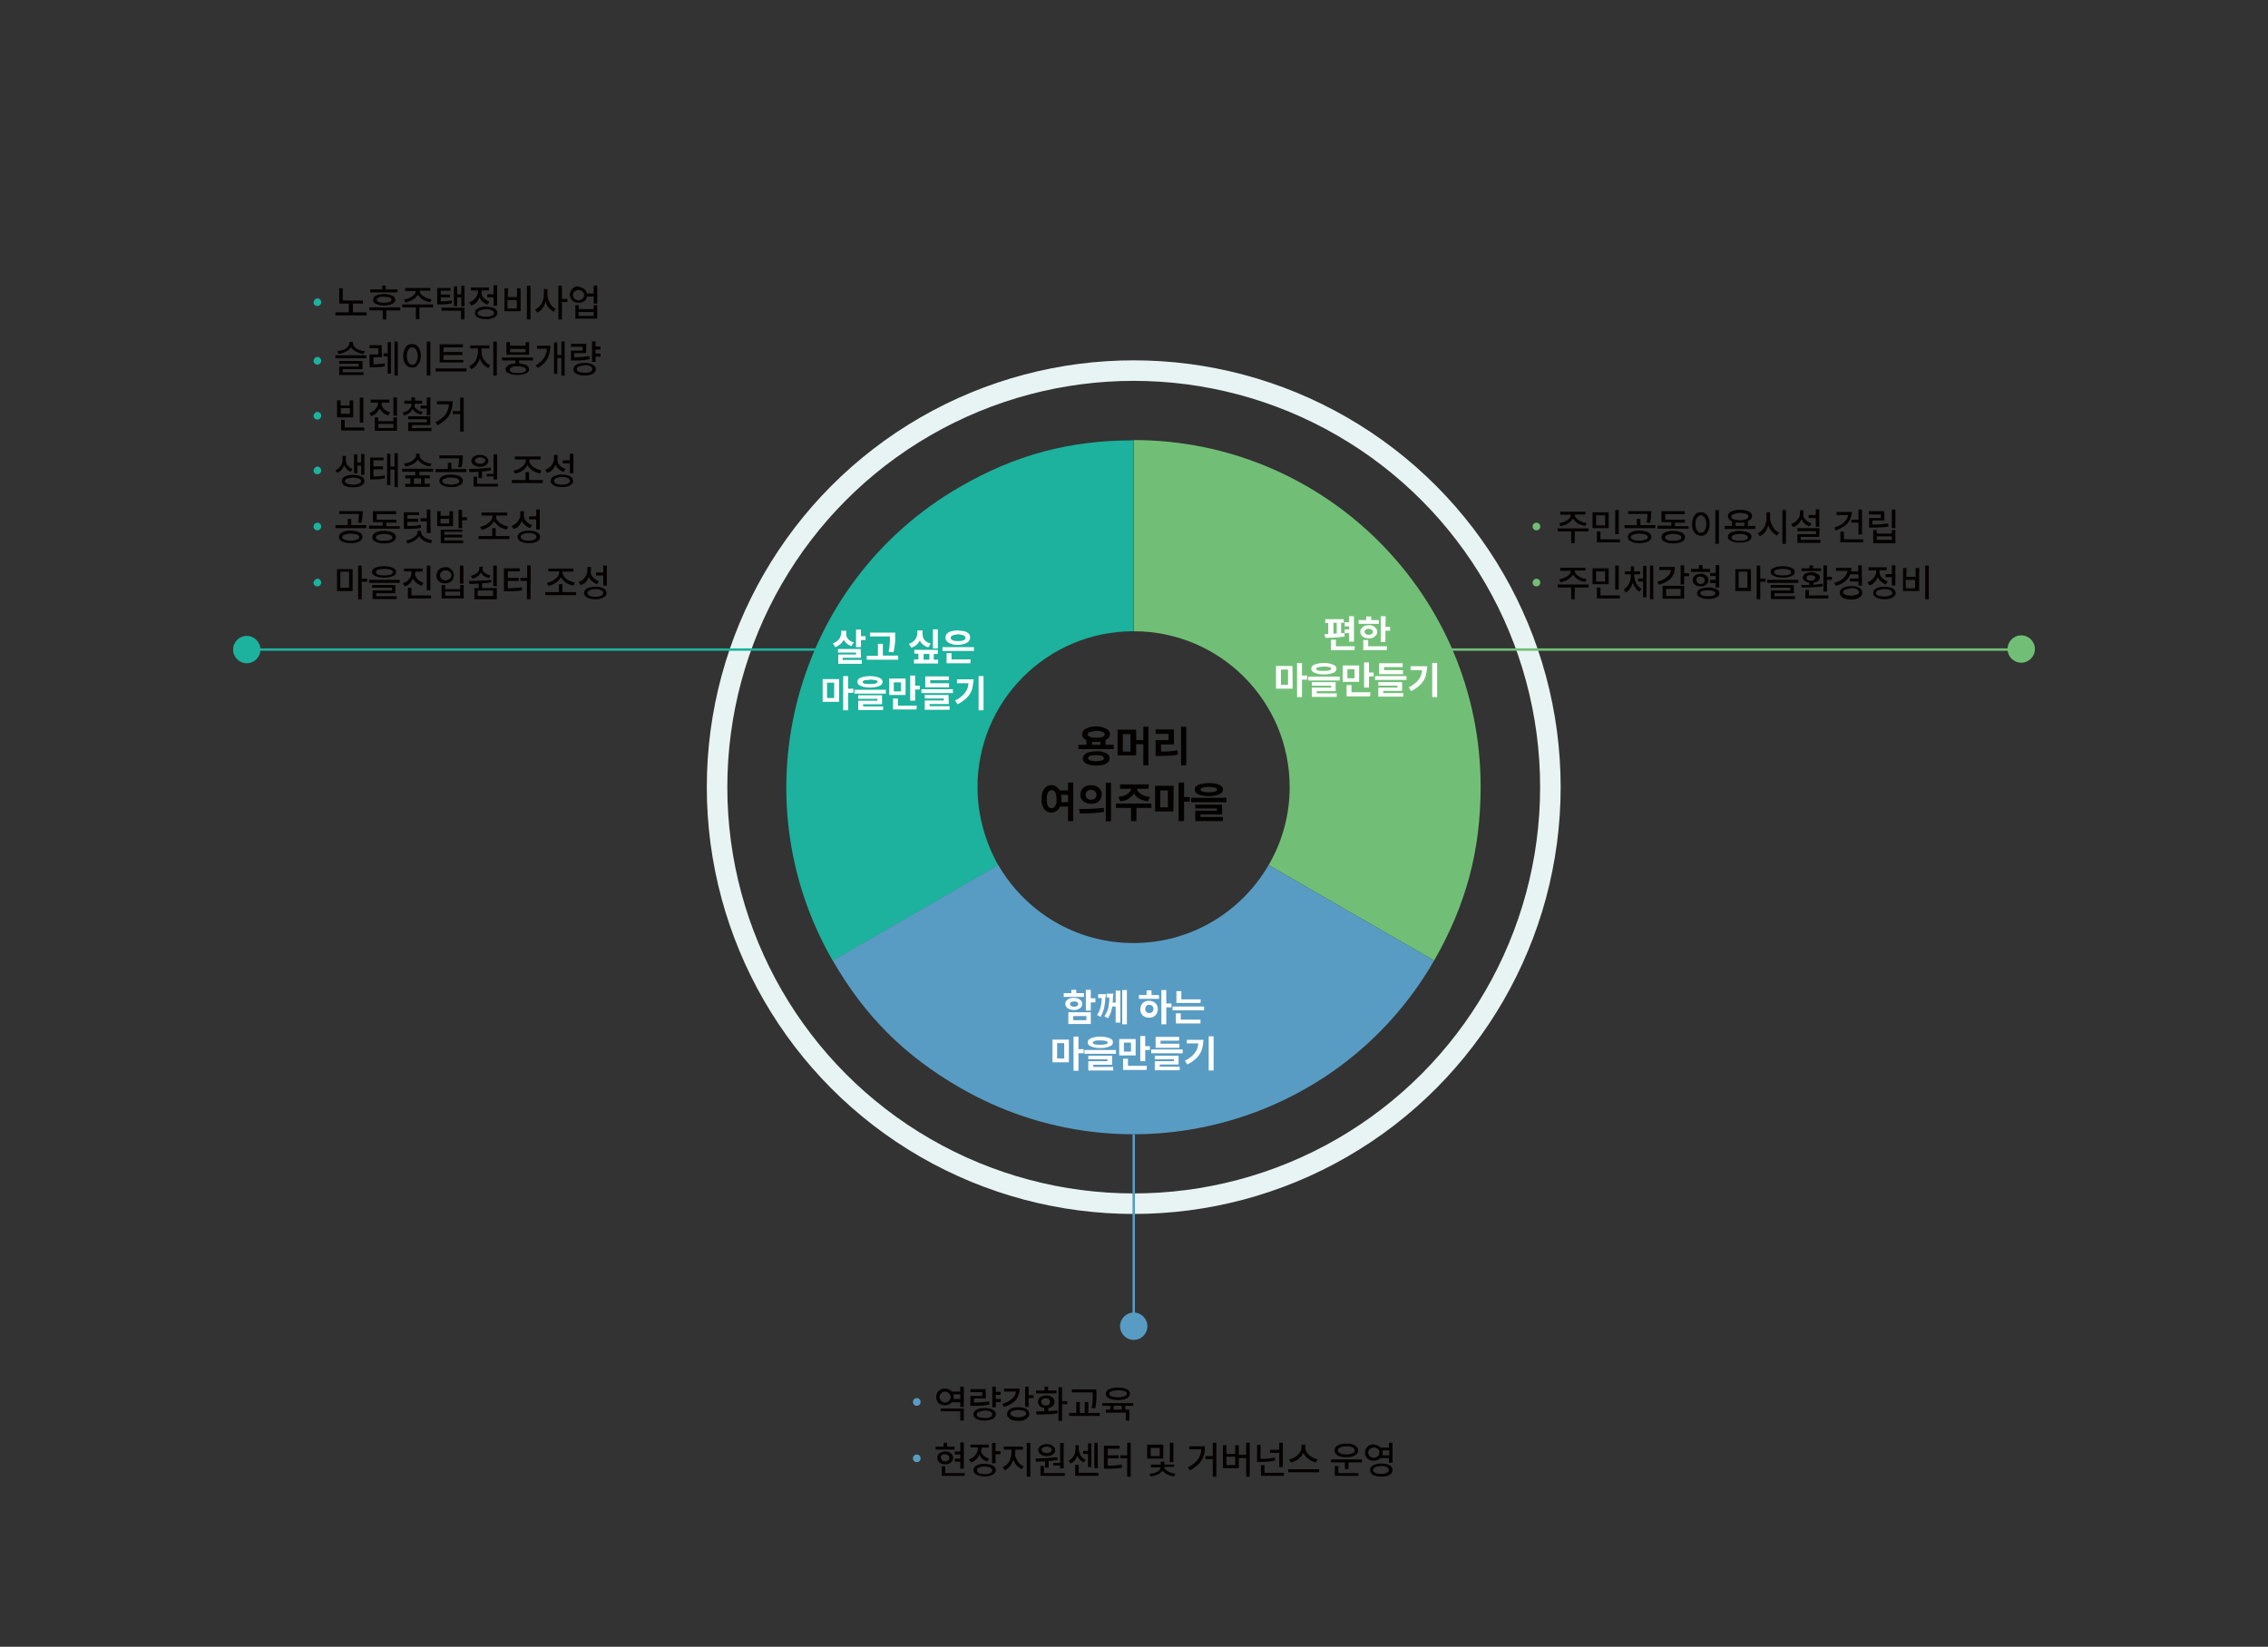 <?xml version="1.0" encoding="utf-8"?>
<!-- Generator: Adobe Illustrator 24.1.2, SVG Export Plug-In . SVG Version: 6.00 Build 0)  -->
<svg version="1.1" id="레이어_1" xmlns="http://www.w3.org/2000/svg" xmlns:xlink="http://www.w3.org/1999/xlink" x="0px"
	 y="0px" viewBox="0 0 829 602.1" style="enable-background:new 0 0 829 602.1;" xml:space="preserve">
<rect x="0" y="0" width="829" height="602.1" fill="#333333" stroke="none"/>
<style type="text/css">
	.st0{fill:#1CB29D;}
	.st1{fill:#71BF76;}
	.st2{fill:#589CC3;}
	.st3{fill:none;stroke:#E8F4F4;stroke-width:7.502;stroke-miterlimit:10;}
	.st4{fill:#040000;}
	.st5{fill:#FFFFFF;}
	.st6{fill:none;stroke:#71BF76;stroke-width:0.882;stroke-miterlimit:10;}
	.st7{fill:none;stroke:#1CB29D;stroke-width:0.882;stroke-miterlimit:10;}
	.st8{fill:none;stroke:#589CC3;stroke-width:0.882;stroke-miterlimit:10;}
</style>
<g>
	<path class="st0" d="M357.3,287.8c0-31.5,25.5-57,57-57V161c-23.4,0-43.2,5.3-63.4,17c-60.7,35-81.5,112.6-46.5,173.3l60.5-34.9
		C360.2,308,357.3,298.2,357.3,287.8z"/>
	<path class="st1" d="M414.4,160.9v69.9c31.5,0,57,25.5,57,57c0,10.4-2.8,20.1-7.7,28.5l60.5,34.9c11.6-20.2,17-40.1,17-63.4
		C541.3,217.8,484.5,160.9,414.4,160.9z"/>
	<path class="st2" d="M463.7,316.3c-9.9,17-28.2,28.5-49.4,28.5s-39.5-11.5-49.4-28.5l-60.5,34.9c11.6,20.2,26.2,34.8,46.5,46.5
		c60.7,35,138.3,14.3,173.3-46.5L463.7,316.3z"/>
</g>
<circle class="st3" cx="414.4" cy="287.8" r="152.3"/>
<g>
	<path class="st4" d="M132.7,111H129v3.2h5v1.1h-11.4v-1.1h4.9V111H124v-5.6h1.3v4.5h7.3L132.7,111L132.7,111z"/>
	<path class="st4" d="M146.2,113.5h-5v3.3h-1.3v-3.3H135v-1.1h11.3v1.1H146.2z M145.4,106.9h-10.1v-1.1h4.4v-1.4h1.3v1.4h4.3v1.1
		H145.4z M142.6,107.8c0.6,0.2,1.1,0.4,1.4,0.7c0.4,0.4,0.5,0.7,0.5,1.1s-0.2,0.8-0.5,1.1c-0.4,0.3-0.8,0.5-1.4,0.7
		c-0.6,0.2-1.3,0.3-2.2,0.3s-1.6-0.1-2.2-0.3c-0.6-0.2-1.1-0.4-1.4-0.7c-0.4-0.3-0.5-0.7-0.4-1.1c0-0.4,0.2-0.8,0.4-1.1
		c0.4-0.4,0.8-0.5,1.4-0.7c0.6-0.2,1.3-0.3,2.2-0.3S142,107.6,142.6,107.8z M138.4,108.8c-0.4,0.2-0.7,0.4-0.7,0.8s0.3,0.6,0.7,0.8
		c0.4,0.2,1.1,0.3,2,0.3s1.6-0.1,2-0.3c0.4-0.2,0.7-0.4,0.7-0.8s-0.3-0.6-0.7-0.8c-0.4-0.2-1.1-0.3-2-0.3
		C139.5,108.4,138.8,108.5,138.4,108.8z"/>
	<path class="st4" d="M158.3,112.4h-5v4.3H152v-4.3h-5v-1.1h11.3C158.3,111.4,158.3,112.4,158.3,112.4z M157.2,106.3h-3.8
		c0,0.5,0.2,1,0.6,1.4c0.4,0.4,0.9,0.8,1.6,1.1c0.6,0.4,1.3,0.5,2.1,0.6l-0.4,1.1c-0.7-0.1-1.3-0.3-1.9-0.5c-0.6-0.3-1.1-0.5-1.6-1
		c-0.4-0.4-0.8-0.8-1.1-1.2c-0.4,0.7-1,1.3-1.8,1.8c-0.8,0.4-1.7,0.8-2.7,1l-0.5-1.1c0.8-0.1,1.5-0.4,2.1-0.6
		c0.6-0.4,1.1-0.7,1.6-1.1c0.4-0.4,0.6-1,0.6-1.4h-3.9v-1.1h9.2L157.2,106.3L157.2,106.3z"/>
	<path class="st4" d="M164.6,106.3h-3.5v1.4h3.4v1h-3.4v1.5c0.9,0,1.6,0,2.2-0.1c0.6,0,1.2-0.1,1.8-0.3l0.1,1.1
		c-0.6,0.1-1.2,0.2-1.9,0.3c-0.6,0.1-1.3,0.1-2.2,0.1h-0.5h-0.8v-6h4.9v1H164.6z M169.8,116.8h-1.3v-3.2h-7.1v-1.1h8.4L169.8,116.8
		L169.8,116.8z M169.8,112h-1.2v-3.3h-1.5v3.2h-1.2v-7.2h1.2v2.9h1.5v-3.1h1.2V112z"/>
	<path class="st4" d="M176.2,108.1c0.3,0.5,0.6,1,1.1,1.3s1,0.7,1.6,0.9l-0.7,1.1c-0.7-0.3-1.2-0.6-1.8-1.1c-0.5-0.4-0.9-1-1.1-1.6
		c-0.3,0.7-0.7,1.3-1.2,1.9c-0.5,0.5-1.1,0.9-1.9,1.1l-0.7-1.1c0.6-0.2,1.1-0.5,1.7-1c0.4-0.4,0.8-0.9,1.1-1.4s0.4-1.1,0.4-1.7v-0.3
		h-2.6v-1.1h6.6v1.1h-2.6v0.3C175.9,107.1,176,107.6,176.2,108.1z M179.9,112.4c0.6,0.2,1.1,0.4,1.4,0.8c0.4,0.4,0.5,0.8,0.5,1.2
		c0,0.5-0.2,0.9-0.5,1.2s-0.8,0.6-1.4,0.8c-0.6,0.2-1.4,0.3-2.2,0.3c-0.9,0-1.6-0.1-2.2-0.3c-0.6-0.2-1.1-0.4-1.4-0.8
		c-0.4-0.4-0.5-0.8-0.5-1.2c0-0.5,0.2-0.9,0.5-1.2c0.4-0.4,0.8-0.6,1.4-0.8c0.6-0.2,1.4-0.3,2.2-0.3
		C178.4,112.1,179.1,112.3,179.9,112.4z M175.4,113.5c-0.5,0.3-0.8,0.5-0.8,1c0,0.3,0.1,0.5,0.4,0.7s0.5,0.4,1,0.4
		c0.4,0.1,1,0.2,1.6,0.2s1.1,0,1.6-0.2c0.4-0.1,0.8-0.3,1-0.4c0.3-0.2,0.4-0.4,0.4-0.7c0-0.4-0.3-0.7-0.8-1s-1.2-0.4-2.1-0.4
		C176.7,113.1,176,113.3,175.4,113.5z M181.7,111.8h-1.3v-3.1h-2.3v-1.1h2.3v-3.3h1.3V111.8z"/>
	<path class="st4" d="M185.6,108.6h3.4v-3.2h1.3v8.4h-5.9v-8.4h1.3L185.6,108.6L185.6,108.6z M188.9,112.8v-3.1h-3.4v3.1H188.9z
		 M193.9,116.8h-1.3v-12.3h1.3V116.8z"/>
	<path class="st4" d="M200.5,109.8c0.3,0.7,0.6,1.3,1.1,1.9c0.4,0.5,1,1,1.6,1.2l-0.8,1.1c-0.7-0.4-1.2-0.9-1.8-1.5
		s-0.9-1.4-1.1-2.2c-0.3,0.9-0.7,1.7-1.2,2.4c-0.5,0.7-1.1,1.2-1.9,1.6l-0.8-1.1c0.6-0.3,1.1-0.7,1.7-1.3c0.4-0.6,0.9-1.2,1.1-1.9
		c0.3-0.7,0.4-1.5,0.4-2.2v-2.1h1.3v2.1C200.1,108.3,200.2,109,200.5,109.8z M205.4,109.3h2v1.1h-2v6.4h-1.3v-12.3h1.3V109.3z"/>
	<path class="st4" d="M212.9,105.3c0.4,0.2,0.8,0.4,1.1,0.8s0.4,0.8,0.6,1.2h2.4v-2.9h1.3v6.6H217v-2.6h-2.4
		c-0.1,0.4-0.3,0.9-0.5,1.2c-0.3,0.4-0.7,0.6-1.1,0.8c-0.4,0.2-1,0.3-1.5,0.3c-0.6,0-1.1-0.1-1.7-0.4c-0.5-0.3-0.9-0.6-1.1-1.1
		c-0.3-0.4-0.4-1-0.4-1.5s0.2-1.1,0.4-1.5c0.3-0.4,0.7-0.8,1.1-1.1c0.5-0.3,1.1-0.4,1.7-0.4C212,105,212.5,105.1,212.9,105.3z
		 M210.4,106.3c-0.3,0.2-0.5,0.4-0.7,0.6s-0.3,0.6-0.3,1s0.1,0.6,0.3,1c0.2,0.3,0.4,0.4,0.7,0.6s0.6,0.3,1.1,0.3
		c0.4,0,0.7-0.1,1-0.3c0.3-0.2,0.5-0.4,0.7-0.6s0.3-0.6,0.3-1s-0.1-0.6-0.3-1s-0.4-0.4-0.7-0.6s-0.6-0.3-1-0.3
		S210.7,106.1,210.4,106.3z M211.5,113h5.5v-1.4h1.3v4.9h-8v-4.9h1.3L211.5,113L211.5,113z M217,115.5v-1.4h-5.5v1.4H217z"/>
	<path class="st4" d="M133.9,131h-11.3v-1.1h11.3V131z M129.5,126.8c0.4,0.4,0.9,0.8,1.6,1.1c0.7,0.3,1.4,0.4,2.2,0.5l-0.4,1
		c-1.1-0.1-1.9-0.4-2.7-0.8c-0.8-0.4-1.4-1-1.9-1.6c-0.4,0.6-1,1.1-1.9,1.6c-0.8,0.4-1.8,0.7-2.7,0.8l-0.4-1
		c0.8-0.1,1.5-0.3,2.2-0.5c0.7-0.2,1.2-0.6,1.6-1.1c0.4-0.4,0.6-0.9,0.6-1.3V125h1.3v0.4C129,125.8,129.1,126.3,129.5,126.8z
		 M132.5,135h-7.2v1.1h7.6v1H124V134h7.1v-1H124v-1h8.5V135z"/>
	<path class="st4" d="M139.6,130.6h-3.1v2.6c0.8,0,1.5,0,2.1-0.1c0.6,0,1.3-0.1,2-0.3l0.1,1.1c-0.8,0.2-1.5,0.3-2.2,0.3
		c-0.7,0.1-1.5,0.1-2.5,0.1h-0.9v-4.7h3.2v-2.3h-3.2v-1.1h4.4L139.6,130.6L139.6,130.6z M142.9,136.6h-1.2v-6.3h-1.5v-1.1h1.5v-4.1
		h1.2V136.6z M145.4,137.3h-1.2v-12.4h1.2V137.3z"/>
	<path class="st4" d="M152.3,126.3c0.4,0.4,0.9,0.9,1.1,1.5c0.3,0.6,0.4,1.4,0.4,2.3c0,0.9-0.2,1.6-0.4,2.3
		c-0.4,0.6-0.7,1.1-1.1,1.5c-0.4,0.4-1.1,0.5-1.7,0.5s-1.1-0.2-1.7-0.5c-0.4-0.4-0.9-0.9-1.1-1.5c-0.3-0.6-0.4-1.4-0.4-2.3
		c0-0.9,0.2-1.6,0.4-2.3c0.3-0.6,0.6-1.1,1.1-1.5c0.4-0.4,1.1-0.5,1.7-0.5C151.3,125.8,151.8,126,152.3,126.3z M149.7,127.3
		c-0.3,0.3-0.5,0.6-0.7,1.1s-0.3,1.1-0.3,1.8s0.1,1.2,0.3,1.7c0.2,0.4,0.4,0.9,0.7,1.1c0.3,0.3,0.6,0.4,1,0.4s0.7-0.1,1-0.4
		s0.5-0.6,0.7-1.1c0.2-0.4,0.3-1.1,0.3-1.7c0-0.6-0.1-1.2-0.3-1.7c-0.2-0.4-0.4-0.9-0.7-1.1c-0.3-0.3-0.6-0.4-1-0.4
		C150.3,127,149.9,127.1,149.7,127.3z M157.3,137.3H156v-12.4h1.3V137.3z"/>
	<path class="st4" d="M170.5,135.8h-11.3v-1.1h11.3C170.5,134.6,170.5,135.8,170.5,135.8z M169.3,132.5h-8.6v-6.6h8.5v1.1h-7.1v1.7
		h6.9v1.1h-6.9v1.8h7.3L169.3,132.5L169.3,132.5z"/>
	<path class="st4" d="M176.4,130.6c0.3,0.7,0.7,1.2,1.1,1.8c0.5,0.5,1.1,0.9,1.7,1.1l-0.7,1.1c-0.7-0.4-1.3-0.8-1.9-1.4
		c-0.5-0.6-1-1.4-1.2-2.2c-0.3,0.9-0.7,1.7-1.2,2.4s-1.2,1.2-1.9,1.6l-0.8-1.1c0.6-0.3,1.1-0.7,1.7-1.2c0.5-0.5,0.9-1.2,1.1-1.9
		c0.2-0.7,0.4-1.4,0.4-2.1v-1.3h-2.8v-1.1h7v1.1H176v1.3C176,129.3,176.1,129.9,176.4,130.6z M181.6,137.3h-1.3v-12.4h1.3V137.3z"/>
	<path class="st4" d="M194.8,131.8h-5v1.1c1.1,0.1,2,0.3,2.6,0.6s1,0.9,1,1.5c0,0.4-0.2,0.9-0.5,1.1c-0.4,0.4-0.8,0.5-1.5,0.7
		c-0.6,0.2-1.4,0.3-2.3,0.3s-1.7-0.1-2.3-0.3s-1.1-0.4-1.5-0.7s-0.5-0.7-0.5-1.1c0-0.6,0.4-1.1,1-1.5s1.5-0.6,2.6-0.6v-1.1h-4.9
		v-1.1h11.3L194.8,131.8L194.8,131.8z M186.4,126.4h5.7v-1.3h1.3v4.6h-8.3v-4.6h1.3V126.4L186.4,126.4z M187.1,134.3
		c-0.5,0.2-0.8,0.5-0.8,0.9s0.3,0.7,0.8,0.9s1.2,0.3,2.2,0.3s1.7-0.1,2.2-0.3s0.8-0.5,0.8-0.9s-0.3-0.7-0.8-0.9s-1.2-0.4-2.2-0.4
		S187.5,133.9,187.1,134.3z M192.1,128.8v-1.2h-5.7v1.2H192.1z"/>
	<path class="st4" d="M200.1,131.1c-0.7,1.3-1.9,2.6-3.5,3.4l-0.8-0.9c1.3-0.7,2.3-1.7,3-2.6c0.6-1.1,1.1-2.2,1.1-3.5h-3.6v-1.1h4.9
		C201.1,128.3,200.8,129.8,200.1,131.1z M206.4,137.3h-1.2v-6.4h-1.5v5.8h-1.2v-11.5h1.2v4.6h1.5v-4.9h1.2V137.3z"/>
	<path class="st4" d="M214.2,129.1h-4.3v1.5c1.1,0,2.1,0,2.9-0.1c0.8-0.1,1.7-0.2,2.6-0.3l0.2,1.1c-0.9,0.2-1.7,0.3-2.5,0.4
		c-0.8,0.1-1.8,0.1-2.9,0.1h-0.5h-1v-3.6h4.3v-1.4h-4.3v-1.1h5.6L214.2,129.1L214.2,129.1z M215.9,133c0.6,0.2,1.1,0.4,1.4,0.8
		c0.3,0.4,0.5,0.8,0.5,1.2s-0.2,0.9-0.5,1.2c-0.4,0.4-0.8,0.6-1.4,0.8c-0.6,0.2-1.3,0.3-2.2,0.3s-1.6-0.1-2.2-0.3
		c-0.6-0.2-1.1-0.4-1.4-0.8c-0.4-0.4-0.5-0.7-0.5-1.2c0-0.4,0.2-0.9,0.5-1.2c0.4-0.4,0.8-0.6,1.4-0.8c0.6-0.2,1.3-0.3,2.2-0.3
		C214.5,132.6,215.3,132.8,215.9,133z M211.6,134c-0.5,0.2-0.8,0.5-0.8,1c0,0.3,0.1,0.5,0.4,0.7c0.3,0.2,0.5,0.4,1,0.4
		s1,0.2,1.5,0.2c0.9,0,1.6-0.1,2.1-0.4s0.7-0.5,0.7-1c0-0.4-0.3-0.7-0.7-1c-0.5-0.2-1.1-0.4-2.1-0.4
		C212.8,133.8,212.1,133.8,211.6,134z M219.5,127.8h-1.8v1.5h1.8v1.1h-1.8v1.9h-1.3v-7.5h1.3v1.9h1.8V127.8z"/>
	<path class="st4" d="M124.5,148.3h3.3v-1.9h1.3v6.2h-5.9v-6.2h1.3C124.5,146.3,124.5,148.3,124.5,148.3z M127.9,151.3v-2.1h-3.3
		v2.1H127.9z M133.2,157.4h-8.5v-3.9h1.3v2.8h7.1L133.2,157.4L133.2,157.4z M132.8,154.5h-1.3v-9.1h1.3V154.5z"/>
	<path class="st4" d="M139.8,148.8c0.3,0.4,0.6,0.9,1.1,1.2s1.1,0.6,1.7,0.8l-0.7,1.1c-0.7-0.2-1.3-0.5-1.9-1c-0.5-0.4-1-1-1.2-1.6
		c-0.3,0.6-0.7,1.2-1.2,1.7s-1.1,0.9-1.9,1.1L135,151c0.6-0.2,1.1-0.4,1.7-0.9c0.4-0.4,0.8-0.8,1.1-1.3s0.4-1,0.4-1.6l0,0h-2.7v-1.1
		h6.8v1.1h-2.7v0.2C139.4,147.8,139.5,148.3,139.8,148.8z M138.3,154h5.5v-1.4h1.3v4.9H137v-4.9h1.3V154z M143.8,156.5V155h-5.5v1.5
		H143.8z M145.1,152h-1.3v-6.7h1.3V152z"/>
	<path class="st4" d="M151.7,149c0.3,0.4,0.6,0.7,1.1,1c0.4,0.3,1.1,0.5,1.7,0.6l-0.6,1c-0.7-0.2-1.3-0.4-1.9-0.8
		c-0.5-0.4-1-0.8-1.2-1.3c-0.3,0.6-0.7,1.1-1.2,1.5s-1.2,0.7-1.9,0.9l-0.5-1c0.6-0.2,1.1-0.4,1.7-0.7c0.4-0.3,0.8-0.7,1.1-1.1
		c0.3-0.4,0.4-0.9,0.4-1.3v-0.2h-2.6v-1.1h2.6v-1.2h1.3v1.2h2.6v1.1h-2.6v0.2C151.4,148.3,151.4,148.6,151.7,149z M157.3,155.4h-6.7
		v1.1h7.1v1.1h-8.5v-3.2h6.8v-1.1h-6.8v-1.1h8.1L157.3,155.4L157.3,155.4z M157.3,151.8H156v-2.4h-2.3v-1.1h2.3v-3h1.3V151.8z"/>
	<path class="st4" d="M164.2,151.8c-0.9,1.5-2.3,2.6-4.3,3.7l-0.7-1.1c1.6-0.8,2.8-1.8,3.6-2.8c0.8-1.1,1.2-2.4,1.3-3.8h-4.4v-1.1
		h5.8C165.5,148.6,165,150.3,164.2,151.8z M169.5,157.8h-1.3v-6.4h-2.7v-1.1h2.7v-4.9h1.3V157.8z"/>
	<path class="st4" d="M126.7,169.6c0.2,0.4,0.4,0.8,0.9,1.1c0.4,0.4,0.8,0.6,1.3,0.8l-0.7,1c-0.5-0.2-1.1-0.5-1.4-0.9
		c-0.4-0.4-0.7-0.9-1-1.4c-0.3,0.6-0.5,1.1-1,1.6c-0.4,0.4-0.9,0.8-1.5,1.1l-0.7-0.9c0.5-0.3,1-0.5,1.4-1c0.4-0.4,0.7-0.8,0.9-1.3
		c0.2-0.4,0.3-1,0.3-1.4v-1.6h1.2v1.6C126.4,168.6,126.5,169.1,126.7,169.6z M131.2,173.9c0.6,0.2,1.1,0.4,1.5,0.8
		c0.4,0.4,0.5,0.7,0.5,1.2c0,0.4-0.2,0.9-0.5,1.2c-0.4,0.4-0.8,0.6-1.5,0.8c-0.6,0.2-1.4,0.3-2.2,0.3c-0.9,0-1.6-0.1-2.2-0.3
		s-1.1-0.4-1.4-0.8c-0.3-0.4-0.5-0.7-0.5-1.2c0-0.4,0.2-0.9,0.5-1.2c0.4-0.4,0.8-0.6,1.4-0.8s1.4-0.3,2.2-0.3
		S130.6,173.8,131.2,173.9z M127.5,174.8c-0.4,0.1-0.8,0.3-1,0.4c-0.3,0.2-0.4,0.4-0.4,0.7s0.1,0.4,0.4,0.7c0.3,0.2,0.5,0.4,1,0.4
		c0.4,0.1,1,0.2,1.6,0.2s1.1,0,1.5-0.2s0.8-0.3,1-0.4c0.3-0.2,0.4-0.4,0.4-0.7c0-0.4-0.3-0.7-0.8-0.9s-1.2-0.4-2.1-0.4
		C128.4,174.8,127.9,174.8,127.5,174.8z M133.2,173.6H132v-3.4h-1.4v2.9h-1.2v-7h1.2v3h1.4V166h1.2V173.6z"/>
	<path class="st4" d="M140.2,168.3h-3.7v2.2h3.5v1.1h-3.5v2.6c0.9,0,1.6,0,2.2-0.1c0.6,0,1.2-0.1,1.9-0.3l0.1,1.1
		c-0.7,0.1-1.4,0.2-2,0.3c-0.7,0-1.5,0.1-2.6,0.1h-0.8v-8h4.9C140.2,167.3,140.2,168.3,140.2,168.3z M145.4,178.1h-1.2v-6.4h-1.5
		v5.7h-1.2v-11.5h1.2v4.7h1.5v-4.9h1.2V178.1z"/>
	<path class="st4" d="M157.1,174.9h-1.9v2h1.9v1.1h-9v-1.1h1.9v-2h-1.9v-1.1h3.7v-1.3H147v-1.1h11.3v1.1h-5v1.3h3.8V174.9z
		 M153.9,167.8c0.4,0.4,0.9,0.8,1.6,1.1c0.7,0.4,1.4,0.5,2.2,0.6l-0.4,1.1c-1-0.2-1.9-0.4-2.7-0.9c-0.8-0.4-1.4-1-1.8-1.7
		c-0.4,0.6-1,1.2-1.9,1.7c-0.8,0.4-1.7,0.7-2.7,0.9l-0.5-1.1c0.8-0.1,1.5-0.3,2.2-0.6s1.2-0.7,1.6-1.1c0.4-0.4,0.6-0.9,0.6-1.4v-0.5
		h1.3v0.5C153.3,166.9,153.5,167.4,153.9,167.8z M153.9,176.9v-2h-2.6v2H153.9z"/>
	<path class="st4" d="M170.5,172.6h-11.3v-1.1h4.5v-2.3h1.3v2.3h5.5V172.6z M167.2,173.8c0.6,0.2,1.1,0.4,1.5,0.8
		c0.4,0.4,0.5,0.8,0.5,1.2s-0.2,0.9-0.5,1.2c-0.4,0.4-0.9,0.6-1.5,0.8s-1.4,0.3-2.3,0.3c-0.9,0-1.7-0.1-2.3-0.3s-1.1-0.4-1.5-0.8
		c-0.4-0.4-0.5-0.8-0.5-1.2s0.2-0.9,0.5-1.2c0.4-0.4,0.9-0.6,1.5-0.8s1.4-0.3,2.3-0.3C165.7,173.6,166.4,173.6,167.2,173.8z
		 M169.1,167.6c0,0.7,0,1.2-0.1,1.7c0,0.4-0.2,1-0.3,1.6l-1.3-0.2c0.2-0.5,0.3-1.1,0.3-1.5s0.1-1,0.1-1.6h-7.2v-1.1h8.6v1.1H169.1z
		 M163.2,174.8c-0.4,0.1-0.8,0.3-1.1,0.4c-0.3,0.2-0.4,0.4-0.4,0.7s0.1,0.5,0.4,0.7c0.3,0.2,0.6,0.4,1.1,0.4s1,0.2,1.6,0.2
		s1.1-0.1,1.6-0.2c0.4-0.1,0.8-0.3,1.1-0.4s0.4-0.4,0.4-0.7s-0.1-0.5-0.4-0.7c-0.3-0.2-0.6-0.4-1.1-0.4c-0.4-0.1-1-0.2-1.6-0.2
		S163.6,174.6,163.2,174.8z"/>
	<path class="st4" d="M175.7,171.3c1.3-0.1,2.5-0.2,3.7-0.3l0.1,1c-1.1,0.2-2.1,0.3-3.3,0.4v2.4h-1.3v-2.3c-0.9,0-1.8,0.1-2.7,0.1
		h-0.6l-0.2-1.1C173,171.4,174.4,171.4,175.7,171.3z M177,166.6c0.4,0.2,0.8,0.4,1.1,0.8c0.3,0.4,0.4,0.7,0.4,1.1
		c0,0.4-0.1,0.8-0.4,1.1c-0.3,0.4-0.6,0.6-1.1,0.8c-0.4,0.2-1,0.3-1.6,0.3s-1.1-0.1-1.6-0.3c-0.4-0.2-0.8-0.4-1.1-0.8
		c-0.3-0.4-0.4-0.7-0.4-1.1c0-0.4,0.1-0.8,0.4-1.1c0.3-0.4,0.6-0.6,1.1-0.8c0.4-0.2,1-0.3,1.6-0.3S176.5,166.4,177,166.6z
		 M182,177.9h-8.9v-3.6h1.3v2.6h7.6L182,177.9L182,177.9z M174.5,167.4c-0.3,0.1-0.5,0.3-0.6,0.4c-0.2,0.2-0.3,0.4-0.3,0.6
		c0,0.3,0.1,0.4,0.3,0.6c0.2,0.2,0.4,0.4,0.6,0.4s0.6,0.2,1,0.2s0.7-0.1,1-0.2s0.5-0.3,0.6-0.4c0.2-0.2,0.3-0.4,0.3-0.6
		c0-0.3-0.1-0.4-0.3-0.6c-0.2-0.2-0.4-0.4-0.6-0.4c-0.3-0.1-0.6-0.2-1-0.2C175,167.3,174.7,167.3,174.5,167.4z M181.7,175.3h-1.3
		v-1.1h-2.5v-0.9h2.5v-7.2h1.3V175.3z"/>
	<path class="st4" d="M198.4,176.6h-11.3v-1.1h5v-2.9h1.3v2.9h5V176.6L198.4,176.6z M194,169.8c0.4,0.5,1,1.1,1.7,1.4
		c0.7,0.4,1.4,0.6,2.2,0.8l-0.5,1.1c-0.7-0.1-1.3-0.4-1.9-0.6s-1.1-0.6-1.6-1.1c-0.4-0.4-0.9-0.9-1.1-1.4c-0.3,0.5-0.6,1.1-1.1,1.5
		c-0.4,0.4-1,0.8-1.6,1.1s-1.2,0.5-1.9,0.6l-0.5-1.1c0.8-0.1,1.5-0.4,2.2-0.8c0.7-0.4,1.2-0.9,1.7-1.4c0.4-0.5,0.6-1.1,0.6-1.8V168
		h-4v-1.1h9.4v1.1h-4v0.1C193.3,168.8,193.6,169.3,194,169.8z"/>
	<path class="st4" d="M204,169.3c0.3,0.5,0.6,1,1.1,1.3c0.4,0.4,1,0.7,1.6,0.9l-0.7,1.1c-0.7-0.3-1.2-0.6-1.8-1.1s-0.9-1-1.1-1.6
		c-0.3,0.7-0.7,1.3-1.2,1.9c-0.5,0.5-1.1,0.9-1.9,1.1l-0.7-1.1c0.6-0.3,1.2-0.5,1.7-1c0.4-0.4,0.8-0.9,1.1-1.5
		c0.3-0.5,0.4-1.1,0.4-1.8v-1.2h1.3v1.1C203.7,168.3,203.8,168.8,204,169.3z M207.6,173.8c0.6,0.2,1.1,0.4,1.4,0.8
		c0.4,0.4,0.5,0.8,0.5,1.2c0,0.5-0.2,0.9-0.5,1.2c-0.4,0.4-0.8,0.6-1.4,0.8c-0.6,0.2-1.4,0.3-2.2,0.3c-0.9,0-1.6-0.1-2.2-0.3
		c-0.6-0.2-1.1-0.4-1.4-0.8c-0.4-0.4-0.5-0.8-0.5-1.2c0-0.5,0.2-0.9,0.5-1.2c0.4-0.4,0.8-0.6,1.4-0.8c0.6-0.2,1.4-0.3,2.2-0.3
		C206.3,173.6,207,173.6,207.6,173.8z M203.3,174.8c-0.5,0.3-0.8,0.5-0.8,1c0,0.4,0.3,0.7,0.8,1s1.2,0.4,2.1,0.4
		c0.9,0,1.6-0.1,2.1-0.4c0.5-0.3,0.8-0.5,0.8-1c0-0.4-0.3-0.8-0.8-1c-0.5-0.3-1.2-0.4-2.1-0.4S203.8,174.6,203.3,174.8z
		 M209.6,173.1h-1.3v-3.7h-2.6v-1.1h2.6v-2.4h1.3V173.1z"/>
	<path class="st4" d="M133.9,193.1h-11.3V192h4.5v-2.3h1.3v2.3h5.5V193.1z M130.5,194.3c0.6,0.2,1.1,0.4,1.5,0.8
		c0.4,0.4,0.5,0.8,0.5,1.2s-0.2,0.9-0.5,1.2c-0.4,0.4-0.9,0.6-1.5,0.8s-1.4,0.3-2.3,0.3c-0.9,0-1.7-0.1-2.3-0.3
		c-0.6-0.2-1.1-0.4-1.5-0.8s-0.5-0.8-0.5-1.2s0.2-0.9,0.5-1.2c0.4-0.4,0.9-0.6,1.5-0.8s1.4-0.3,2.3-0.3
		C129.1,194.1,129.8,194.1,130.5,194.3z M132.5,187.9c0,0.7,0,1.2-0.1,1.7c0,0.4-0.2,1-0.3,1.6l-1.3-0.2c0.2-0.5,0.3-1.1,0.3-1.5
		s0.1-1,0.1-1.6H124v-1h8.6v1H132.5z M126.6,195.3c-0.4,0.1-0.8,0.3-1.1,0.4c-0.3,0.2-0.4,0.4-0.4,0.7s0.1,0.5,0.4,0.7
		s0.6,0.4,1.1,0.4c0.4,0.1,1,0.2,1.6,0.2c0.6,0,1.1-0.1,1.6-0.2c0.4-0.1,0.8-0.3,1.1-0.4s0.4-0.4,0.4-0.7s-0.1-0.5-0.4-0.7
		c-0.3-0.2-0.6-0.4-1.1-0.4c-0.4-0.1-1-0.2-1.6-0.2C127.5,195.1,127,195.1,126.6,195.3z"/>
	<path class="st4" d="M146.1,193.3h-11.2v-1.1h5v-1.3h-3.6v-4h8.5v1.1h-7.1v2h7.2v1.1h-3.7v1.3h4.9L146.1,193.3L146.1,193.3z
		 M142.7,194.4c0.6,0.2,1.1,0.4,1.5,0.8c0.4,0.4,0.5,0.7,0.5,1.2c0,0.4-0.2,0.9-0.5,1.2s-0.8,0.6-1.5,0.8c-0.6,0.2-1.4,0.3-2.3,0.3
		c-0.9,0-1.7-0.1-2.3-0.3s-1.1-0.4-1.5-0.8c-0.4-0.4-0.5-0.7-0.5-1.2c0-0.4,0.2-0.9,0.5-1.2c0.4-0.4,0.8-0.6,1.5-0.8
		c0.6-0.2,1.4-0.3,2.3-0.3S142.1,194.3,142.7,194.4z M138.2,195.6c-0.5,0.2-0.8,0.5-0.8,0.9s0.3,0.7,0.8,0.9s1.2,0.4,2.2,0.3
		c1,0,1.7-0.1,2.2-0.3s0.8-0.5,0.8-0.9s-0.3-0.7-0.8-0.9s-1.2-0.4-2.2-0.4C139.5,195.3,138.7,195.3,138.2,195.6z"/>
	<path class="st4" d="M153.2,188.3h-4.3v1.4h4v1.1h-4v1.5h0.3c1,0,1.9,0,2.5-0.1c0.7,0,1.4-0.1,2.1-0.3l0.1,1.1
		c-0.8,0.2-1.5,0.3-2.3,0.3s-1.8,0.1-3.1,0.1h-0.9v-6.1h5.6L153.2,188.3L153.2,188.3z M154.4,195.8c0.4,0.4,0.9,0.9,1.5,1.1
		c0.6,0.3,1.3,0.5,2.1,0.6l-0.5,1.1c-1-0.2-1.9-0.4-2.6-0.9c-0.8-0.4-1.3-1.1-1.7-1.7c-0.4,0.7-1,1.2-1.7,1.7
		c-0.8,0.4-1.6,0.8-2.6,1l-0.4-1.1c0.8-0.1,1.5-0.4,2.1-0.7c0.6-0.4,1.1-0.7,1.5-1.1s0.5-1,0.5-1.5v-0.2h1.3v0.2
		C153.9,194.8,154.1,195.3,154.4,195.8z M157.4,194.9H156v-4.3h-2.3v-1.1h2.3v-3.2h1.3L157.4,194.9L157.4,194.9z"/>
	<path class="st4" d="M161,188.6h3.3v-1.7h1.3v5.5h-5.8v-5.5h1.3L161,188.6L161,188.6z M164.2,191.4v-1.7H161v1.7H164.2z M169,194.4
		h-6.6v1.1h6.5v1h-6.5v1.1h6.9v1h-8.2v-4.9h7.9L169,194.4L169,194.4z M168.9,189.1h1.8v1.1h-1.8v2.9h-1.3v-6.7h1.3V189.1z"/>
	<path class="st4" d="M186.2,197.1h-11.3V196h5v-2.9h1.3v2.9h5V197.1L186.2,197.1z M181.8,190.3c0.4,0.5,1,1.1,1.7,1.4
		c0.7,0.4,1.4,0.6,2.2,0.8l-0.5,1.1c-0.7-0.1-1.3-0.4-1.9-0.6c-0.6-0.3-1.1-0.6-1.6-1.1c-0.4-0.4-0.9-0.9-1.1-1.4
		c-0.3,0.5-0.6,1.1-1.1,1.5s-1,0.8-1.6,1.1s-1.2,0.5-1.9,0.6l-0.5-1.1c0.8-0.1,1.5-0.4,2.2-0.8s1.2-0.9,1.7-1.4
		c0.4-0.5,0.6-1.1,0.6-1.8v-0.1h-4v-1.1h9.4v1.1h-4v0.1C181.2,189.3,181.4,189.8,181.8,190.3z"/>
	<path class="st4" d="M191.8,189.8c0.3,0.5,0.6,1,1.1,1.3c0.4,0.4,1,0.7,1.6,0.9l-0.8,1.1c-0.7-0.3-1.2-0.6-1.8-1.1s-0.9-1-1.1-1.6
		c-0.3,0.7-0.7,1.3-1.2,1.9s-1.1,0.9-1.9,1.1l-0.7-1.1c0.6-0.3,1.2-0.5,1.7-1c0.4-0.4,0.8-0.9,1.1-1.5c0.3-0.5,0.4-1.1,0.4-1.8v-1.1
		h1.3v1.1C191.4,188.8,191.6,189.3,191.8,189.8z M195.5,194.3c0.6,0.2,1.1,0.4,1.4,0.8c0.4,0.4,0.5,0.8,0.5,1.2
		c0,0.5-0.2,0.9-0.5,1.2c-0.4,0.4-0.8,0.6-1.4,0.8c-0.6,0.2-1.4,0.3-2.2,0.3c-0.9,0-1.6-0.1-2.2-0.3c-0.6-0.2-1.1-0.4-1.4-0.8
		c-0.4-0.4-0.5-0.8-0.5-1.2c0-0.5,0.2-0.9,0.5-1.2c0.4-0.4,0.8-0.6,1.4-0.8c0.6-0.2,1.4-0.3,2.2-0.3S194.8,194.1,195.5,194.3z
		 M191.1,195.3c-0.5,0.3-0.8,0.5-0.8,1c0,0.4,0.3,0.7,0.8,1s1.2,0.4,2.1,0.4s1.6-0.1,2.1-0.4c0.5-0.3,0.8-0.5,0.8-1
		c0-0.4-0.3-0.8-0.8-1c-0.5-0.3-1.2-0.4-2.1-0.4C192.3,194.9,191.6,195.1,191.1,195.3z M197.3,193.6H196v-3.7h-2.6v-1.1h2.6v-2.5
		h1.3V193.6z"/>
	<path class="st4" d="M128.9,216.1h-5.7v-8h5.7V216.1z M124.4,214.9h3.2V209h-3.2V214.9z M132.2,211.6h2v1.1h-2v6.4h-1.3v-12.3h1.3
		V211.6z"/>
	<path class="st4" d="M146.1,213.1h-11.2V212h11.2V213.1z M142.8,207.3c0.6,0.2,1.1,0.4,1.5,0.7c0.4,0.4,0.5,0.7,0.5,1.1
		c0,0.4-0.2,0.9-0.5,1.1c-0.4,0.4-0.9,0.5-1.5,0.7s-1.4,0.3-2.4,0.3s-1.8-0.1-2.4-0.3s-1.1-0.4-1.5-0.7c-0.4-0.4-0.5-0.7-0.5-1.1
		c0-0.4,0.2-0.9,0.5-1.1c0.4-0.4,0.9-0.5,1.5-0.7s1.4-0.3,2.4-0.3C141.4,207.1,142.2,207.1,142.8,207.3z M144.7,216.9h-7.2v1.1h7.5
		v1h-8.8v-3.1h7.1v-1H136v-1h8.5v2.9h0.2V216.9z M138.2,208.3c-0.5,0.2-0.8,0.5-0.8,0.9s0.3,0.7,0.8,0.9s1.2,0.3,2.3,0.3
		c1,0,1.8-0.1,2.3-0.3s0.8-0.4,0.8-0.9c0-0.4-0.3-0.6-0.8-0.9c-0.5-0.2-1.3-0.3-2.3-0.3S138.7,208.1,138.2,208.3z"/>
	<path class="st4" d="M152,210.9c0.3,0.5,0.6,1,1.1,1.3s1,0.7,1.7,0.9l-0.7,1.1c-0.7-0.3-1.3-0.6-1.9-1.1c-0.5-0.4-1-1-1.2-1.6
		c-0.3,0.7-0.7,1.2-1.2,1.8c-0.5,0.5-1.1,0.9-1.9,1.1l-0.7-1.1c0.6-0.2,1.1-0.5,1.7-0.9c0.4-0.4,0.8-0.9,1.1-1.4s0.4-1.1,0.4-1.6
		v-0.5h-2.7v-1h6.8v1.1h-2.7v0.5C151.6,209.9,151.7,210.3,152,210.9z M157.6,218.8h-8.5v-3.9h1.3v2.8h7.1L157.6,218.8L157.6,218.8z
		 M157.3,215.8H156v-9h1.3V215.8z"/>
	<path class="st4" d="M164.4,207.8c0.5,0.3,0.9,0.6,1.1,1.1c0.3,0.4,0.4,1,0.4,1.5s-0.2,1.1-0.4,1.5c-0.3,0.4-0.7,0.8-1.1,1
		c-0.5,0.3-1.1,0.4-1.7,0.4s-1.1-0.1-1.7-0.4c-0.5-0.3-0.9-0.6-1.1-1c-0.3-0.4-0.4-1-0.4-1.5s0.2-1.1,0.4-1.5
		c0.3-0.4,0.7-0.8,1.1-1.1c0.5-0.3,1.1-0.4,1.7-0.4C163.4,207.3,164,207.4,164.4,207.8z M161.8,208.8c-0.3,0.2-0.5,0.4-0.7,0.6
		c-0.2,0.3-0.3,0.6-0.3,0.9c0,0.4,0.1,0.6,0.3,1s0.4,0.4,0.7,0.6c0.3,0.2,0.6,0.3,1.1,0.3c0.4,0,0.7-0.1,1.1-0.3
		c0.3-0.2,0.5-0.4,0.7-0.6c0.2-0.3,0.3-0.6,0.3-1s-0.1-0.6-0.3-0.9c-0.2-0.3-0.4-0.4-0.7-0.6c-0.3-0.2-0.6-0.3-1.1-0.2
		C162.4,208.4,162,208.6,161.8,208.8z M162.7,215.4h5.5v-1.5h1.3v4.9h-8.1v-4.9h1.3V215.4z M168.2,217.8v-1.5h-5.5v1.5H168.2z
		 M169.4,213.4h-1.3v-6.6h1.3V213.4z"/>
	<path class="st4" d="M181.6,219.1h-8.2V215h1.6v-1.6c-0.8,0-1.9,0.1-3.4,0.1l-0.2-1.1c1.7,0,3.2,0,4.4-0.1c1.2,0,2.5-0.1,3.7-0.3
		l0.1,0.9c-1.1,0.2-2.1,0.3-3.4,0.4v1.7h5.4L181.6,219.1L181.6,219.1z M176.6,208.8c0.3,0.4,0.6,0.7,1.1,1c0.4,0.3,1,0.4,1.6,0.6
		l-0.5,1c-0.7-0.2-1.3-0.4-1.9-0.8s-0.9-0.8-1.1-1.3c-0.3,0.5-0.7,1.1-1.2,1.4c-0.5,0.4-1.1,0.7-1.9,0.9l-0.6-1
		c0.6-0.2,1.1-0.4,1.6-0.6c0.4-0.3,0.8-0.6,1.1-1s0.4-0.8,0.4-1.2v-0.6h1.3v0.6C176.2,208.1,176.4,208.6,176.6,208.8z M174.6,217.9
		h5.6v-2h-5.6V217.9z M181.6,214.3h-1.3v-7.5h1.3V214.3z"/>
	<path class="st4" d="M190,208.9h-4.4v2.4h4v1.1h-4v2.7c1.1,0,2.1,0,2.8-0.1c0.8-0.1,1.5-0.2,2.3-0.3l0.2,1.1
		c-0.9,0.2-1.7,0.3-2.6,0.3c-0.9,0.1-1.9,0.1-3.1,0.1h-1v-8.4h5.7C190,207.8,190,208.9,190,208.9z M193.9,219.1h-1.3v-6.7h-2.4v-1.1
		h2.5v-4.6h1.3L193.9,219.1L193.9,219.1z"/>
	<path class="st4" d="M210.6,217.6h-11.3v-1.1h5v-2.9h1.3v2.9h5V217.6L210.6,217.6z M206.2,210.8c0.4,0.5,1,1.1,1.7,1.4
		c0.7,0.4,1.4,0.6,2.2,0.8l-0.5,1.1c-0.7-0.1-1.3-0.4-1.9-0.6c-0.6-0.3-1.1-0.6-1.6-1.1c-0.4-0.4-0.9-0.9-1.1-1.4
		c-0.3,0.5-0.6,1.1-1.1,1.5c-0.4,0.4-1,0.8-1.6,1.1s-1.2,0.5-1.9,0.6l-0.5-1.1c0.8-0.1,1.5-0.4,2.2-0.8c0.7-0.4,1.2-0.9,1.7-1.4
		c0.4-0.5,0.6-1.1,0.6-1.8v-0.2h-4v-1h9.2v1.1h-4v0.1C205.6,209.6,205.8,210.3,206.2,210.8z"/>
	<path class="st4" d="M216.2,210.3c0.3,0.5,0.6,1,1.1,1.3c0.4,0.4,1,0.7,1.6,0.9l-0.7,1.1c-0.7-0.3-1.2-0.6-1.8-1.1
		c-0.5-0.4-0.9-1-1.1-1.6c-0.3,0.7-0.7,1.3-1.2,1.9s-1.1,0.9-1.9,1.1l-0.7-1.1c0.6-0.3,1.2-0.5,1.7-1c0.4-0.4,0.8-0.9,1.1-1.5
		c0.3-0.5,0.4-1.1,0.4-1.8v-1.2h1.3v1.1C215.8,209.3,215.9,209.8,216.2,210.3z M219.8,214.8c0.6,0.2,1.1,0.4,1.4,0.8
		c0.4,0.4,0.5,0.8,0.5,1.2c0,0.5-0.2,0.9-0.5,1.2s-0.8,0.6-1.4,0.8c-0.6,0.2-1.4,0.3-2.2,0.3c-0.9,0-1.6-0.1-2.2-0.3
		s-1.1-0.4-1.4-0.8c-0.4-0.4-0.5-0.8-0.5-1.2c0-0.5,0.2-0.9,0.5-1.2c0.4-0.4,0.8-0.6,1.4-0.8c0.6-0.2,1.4-0.3,2.2-0.3
		C218.5,214.4,219.2,214.6,219.8,214.8z M215.5,215.8c-0.5,0.3-0.8,0.5-0.8,1c0,0.4,0.3,0.7,0.8,1s1.2,0.4,2.1,0.4
		c0.9,0,1.6-0.1,2.1-0.4s0.8-0.5,0.8-1c0-0.4-0.3-0.8-0.8-1c-0.5-0.3-1.2-0.4-2.1-0.4S216,215.6,215.5,215.8z M221.8,214.1h-1.3
		v-3.7h-2.6v-1.1h2.6v-2.5h1.3V214.1z"/>
</g>
<g>
	<path class="st4" d="M580.6,194.3h-5v4.3h-1.3v-4.3h-4.9v-1.1h11.3L580.6,194.3L580.6,194.3z M579.5,188.1h-3.9
		c0,0.5,0.2,1,0.6,1.4c0.4,0.4,0.9,0.8,1.6,1.1c0.6,0.4,1.3,0.5,2.1,0.6l-0.4,1.1c-0.7-0.1-1.3-0.3-1.9-0.5s-1.1-0.5-1.6-1
		c-0.4-0.4-0.8-0.8-1.1-1.2c-0.4,0.7-1,1.3-1.8,1.8c-0.8,0.4-1.7,0.8-2.7,1l-0.5-1.1c0.8-0.1,1.5-0.4,2.1-0.6
		c0.6-0.4,1.1-0.7,1.6-1.1c0.4-0.4,0.6-1,0.6-1.4h-3.9v-1.1h9.2L579.5,188.1L579.5,188.1z"/>
	<path class="st4" d="M588,193.1h-5.9v-5.8h5.9V193.1z M583.4,192.1h3.3v-3.7h-3.3V192.1z M592.2,198.3h-8.5v-4h1.3v2.9h7.1v1.1
		H592.2z M591.7,195.3h-1.3v-8.8h1.3V195.3z"/>
	<path class="st4" d="M605,193.1h-11.2V192h4.5v-2.3h1.3v2.3h5.5L605,193.1L605,193.1z M601.6,194.3c0.6,0.2,1.1,0.4,1.5,0.8
		c0.4,0.4,0.5,0.8,0.5,1.2s-0.2,0.9-0.5,1.2s-0.9,0.6-1.5,0.8s-1.4,0.3-2.3,0.3s-1.7-0.1-2.3-0.3s-1.1-0.4-1.5-0.8
		c-0.4-0.4-0.5-0.8-0.5-1.2s0.2-0.9,0.5-1.2c0.4-0.4,0.9-0.6,1.5-0.8s1.4-0.3,2.3-0.3C600.2,194.1,601,194.1,601.6,194.3z
		 M603.5,187.9c0,0.7,0,1.2-0.1,1.7c0,0.4-0.2,1-0.3,1.6l-1.3-0.2c0.2-0.5,0.3-1.1,0.3-1.5s0.1-1,0.1-1.6h-7.1v-1h8.6L603.5,187.9
		L603.5,187.9z M597.6,195.3c-0.4,0.1-0.8,0.3-1.1,0.4c-0.3,0.2-0.4,0.4-0.4,0.7s0.1,0.5,0.4,0.7c0.3,0.2,0.6,0.4,1.1,0.4
		c0.4,0.1,1,0.2,1.6,0.2s1.1-0.1,1.6-0.2c0.4-0.1,0.8-0.3,1.1-0.4c0.3-0.2,0.4-0.4,0.4-0.7s-0.1-0.5-0.4-0.7
		c-0.3-0.2-0.6-0.4-1.1-0.4c-0.4-0.1-1-0.2-1.6-0.2C598.7,195.1,598.2,195.1,597.6,195.3z"/>
	<path class="st4" d="M617.2,193.3h-11.3v-1.1h5v-1.3h-3.6v-4h8.5v1.1h-7.1v2h7.2v1.1h-3.7v1.3h5L617.2,193.3L617.2,193.3z
		 M613.9,194.4c0.6,0.2,1.1,0.4,1.5,0.8c0.4,0.4,0.5,0.7,0.5,1.2c0,0.4-0.2,0.9-0.5,1.2c-0.4,0.4-0.8,0.6-1.5,0.8
		c-0.6,0.2-1.4,0.3-2.3,0.3s-1.7-0.1-2.3-0.3s-1.1-0.4-1.5-0.8s-0.5-0.7-0.5-1.2c0-0.4,0.2-0.9,0.5-1.2s0.8-0.6,1.5-0.8
		c0.6-0.2,1.4-0.3,2.3-0.3S613.2,194.3,613.9,194.4z M609.4,195.6c-0.5,0.2-0.8,0.5-0.8,0.9s0.3,0.7,0.8,0.9s1.2,0.4,2.2,0.3
		c1,0,1.7-0.1,2.2-0.3s0.8-0.5,0.8-0.9s-0.3-0.7-0.8-0.9s-1.2-0.4-2.2-0.4C610.6,195.3,609.9,195.3,609.4,195.6z"/>
	<path class="st4" d="M623.4,187.8c0.4,0.4,0.9,0.9,1.1,1.5c0.3,0.6,0.4,1.4,0.4,2.3c0,0.9-0.2,1.6-0.4,2.3
		c-0.3,0.6-0.6,1.1-1.1,1.5c-0.4,0.4-1.1,0.5-1.7,0.5s-1.1-0.2-1.7-0.5c-0.4-0.4-0.9-0.9-1.1-1.5c-0.3-0.6-0.4-1.4-0.4-2.3
		c0-0.9,0.2-1.6,0.4-2.3c0.3-0.6,0.6-1.1,1.1-1.5c0.4-0.4,1.1-0.5,1.7-0.5C622.3,187.3,622.9,187.4,623.4,187.8z M620.7,188.8
		c-0.3,0.3-0.5,0.6-0.7,1.1s-0.3,1.1-0.3,1.7c0,0.6,0.1,1.2,0.3,1.7c0.2,0.4,0.4,0.9,0.7,1.1c0.3,0.3,0.6,0.4,1,0.4s0.7-0.1,1-0.4
		c0.3-0.3,0.5-0.6,0.7-1.1c0.2-0.4,0.3-1.1,0.3-1.7s-0.1-1.2-0.3-1.7s-0.4-0.9-0.7-1.1c-0.3-0.3-0.6-0.4-1-0.4
		S621,188.6,620.7,188.8z M628.3,198.8H627v-12.3h1.3V198.8z"/>
	<path class="st4" d="M641.6,193.4h-11.2v-1.1h2.7v-1.7c-0.4-0.2-0.9-0.4-1.1-0.8c-0.3-0.4-0.4-0.7-0.4-1.1c0-0.4,0.2-0.9,0.5-1.2
		c0.4-0.4,0.9-0.6,1.5-0.8c0.7-0.2,1.4-0.3,2.4-0.3c0.9,0,1.7,0.1,2.4,0.3s1.1,0.4,1.5,0.8c0.4,0.4,0.5,0.8,0.5,1.2
		s-0.1,0.8-0.4,1.1c-0.3,0.4-0.6,0.5-1.1,0.8v1.7h2.7L641.6,193.4L641.6,193.4z M638.2,194.4c0.6,0.2,1.1,0.4,1.5,0.7
		c0.4,0.4,0.5,0.7,0.5,1.1s-0.2,0.9-0.5,1.2c-0.4,0.4-0.8,0.6-1.5,0.7c-0.6,0.2-1.4,0.3-2.3,0.3c-0.9,0-1.7-0.1-2.3-0.3
		s-1.1-0.4-1.5-0.7c-0.4-0.4-0.5-0.7-0.5-1.2c0-0.4,0.2-0.9,0.5-1.1c0.4-0.4,0.8-0.6,1.5-0.7c0.6-0.2,1.4-0.3,2.3-0.3
		S637.6,194.3,638.2,194.4z M634.3,187.8c-0.4,0.1-0.8,0.3-1.1,0.4c-0.3,0.2-0.4,0.4-0.4,0.7s0.1,0.5,0.4,0.7
		c0.3,0.2,0.6,0.4,1.1,0.4c0.4,0.1,1,0.2,1.7,0.2c1,0,1.7-0.1,2.3-0.4c0.5-0.3,0.8-0.5,0.8-1c0-0.3-0.1-0.5-0.4-0.7
		c-0.3-0.2-0.6-0.4-1.1-0.4c-0.4-0.1-1-0.2-1.7-0.2S634.8,187.6,634.3,187.8z M633.7,195.6c-0.5,0.2-0.8,0.5-0.8,0.9
		s0.3,0.7,0.8,0.9s1.2,0.4,2.2,0.3c1,0,1.7-0.1,2.2-0.3s0.8-0.5,0.8-0.9s-0.3-0.7-0.8-0.9s-1.2-0.4-2.2-0.4
		C635,195.3,634.2,195.3,633.7,195.6z M637.6,192.3V191c-0.5,0.1-1.1,0.1-1.6,0.1s-1.1,0-1.6-0.1v1.3H637.6z"/>
	<path class="st4" d="M647.5,191.6c0.3,0.7,0.7,1.3,1.1,1.9c0.5,0.5,1.1,1,1.7,1.2l-0.8,1.1c-0.7-0.4-1.3-0.8-1.9-1.5
		c-0.5-0.6-1-1.4-1.2-2.3c-0.3,0.9-0.7,1.8-1.2,2.5s-1.2,1.2-1.9,1.6l-0.8-1.1c0.6-0.3,1.2-0.7,1.7-1.3c0.4-0.6,0.9-1.2,1.1-2
		c0.3-0.8,0.4-1.5,0.4-2.3v-2.1h1.3v2.1C647,190.1,647.2,190.9,647.5,191.6z M652.8,198.8h-1.3v-12.3h1.3V198.8z"/>
	<path class="st4" d="M659.4,189.3c0.3,0.4,0.6,0.9,1.1,1.2c0.4,0.4,1,0.6,1.6,0.9l-0.7,1.1c-0.7-0.3-1.2-0.6-1.8-1.1
		c-0.5-0.4-0.9-1-1.1-1.6c-0.3,0.7-0.7,1.2-1.2,1.8c-0.5,0.5-1.1,0.9-1.9,1.1l-0.7-1.1c0.6-0.2,1.1-0.5,1.7-0.9
		c0.4-0.4,0.8-0.9,1.1-1.3c0.3-0.5,0.4-1.1,0.4-1.7v-1.1h1.3v1.1C659,188.3,659.2,188.8,659.4,189.3z M665,196.3h-6.8v1.1h7.2v1.1
		H657v-3.2h6.8v-1.1H657v-1.1h8.1L665,196.3L665,196.3z M665,192.6h-1.3v-3.2h-2.6v-1.1h2.6v-2.1h1.3V192.6z"/>
	<path class="st4" d="M676.1,190.1c-0.4,0.9-1.1,1.7-2,2.3s-1.9,1.1-3.1,1.6l-0.5-1.1c0.9-0.3,1.8-0.7,2.5-1.1
		c0.7-0.4,1.2-1,1.7-1.6s0.7-1.2,0.8-1.9h-4.2v-1.1h5.7C676.8,188.3,676.6,189.3,676.1,190.1z M681,198.3h-8.3v-3.9h1.3v2.8h7V198.3
		z M680.6,195.4h-1.3v-4.3h-2.6V190h2.6v-3.7h1.3V195.4z"/>
	<path class="st4" d="M688.8,190.3h-4.4v1.5c1.2,0,2.2,0,3.1-0.1c0.8-0.1,1.7-0.2,2.6-0.3l0.2,1.1c-1,0.2-1.9,0.3-2.7,0.3
		c-0.9,0.1-2,0.1-3.3,0.1h-1.1v-3.5h4.3v-1.3h-4.4v-1.2h5.6L688.8,190.3L688.8,190.3z M686,195.1h5.5v-1.3h1.3v4.8h-8.1v-4.8h1.3
		V195.1z M691.5,197.4v-1.3H686v1.3H691.5z M692.8,193.1h-1.3v-6.8h1.3V193.1z"/>
	<path class="st4" d="M580.6,214.8h-5v4.3h-1.3v-4.3h-4.9v-1.1h11.3L580.6,214.8L580.6,214.8z M579.5,208.6h-3.9
		c0,0.5,0.2,1,0.6,1.4c0.4,0.4,0.9,0.8,1.6,1.1c0.6,0.4,1.3,0.5,2.1,0.6l-0.4,1.1c-0.7-0.1-1.3-0.3-1.9-0.5c-0.6-0.3-1.1-0.5-1.6-1
		c-0.4-0.4-0.8-0.8-1.1-1.2c-0.4,0.7-1,1.3-1.8,1.8s-1.7,0.8-2.7,1l-0.5-1.1c0.8-0.1,1.5-0.4,2.1-0.6c0.6-0.4,1.1-0.7,1.6-1.1
		c0.4-0.4,0.6-1,0.6-1.4h-3.9v-1.1h9.2L579.5,208.6L579.5,208.6z"/>
	<path class="st4" d="M588,213.6h-5.9v-5.8h5.9V213.6z M583.4,212.6h3.3v-3.7h-3.3V212.6z M592.2,218.8h-8.5v-4h1.3v2.9h7.1v1.1
		H592.2z M591.7,215.6h-1.3v-8.8h1.3V215.6z"/>
	<path class="st4" d="M597.7,212.4c0.2,0.6,0.5,1.2,0.9,1.7s0.9,0.9,1.4,1.2l-0.7,1c-0.6-0.3-1.1-0.7-1.5-1.3s-0.7-1.2-1-1.9
		c-0.3,0.8-0.5,1.5-1,2.1c-0.4,0.6-0.9,1.1-1.5,1.4l-0.8-1c0.5-0.4,1.1-0.8,1.4-1.3s0.7-1.1,0.9-1.8c0.2-0.6,0.3-1.3,0.3-2V210h-2.2
		v-1.1h2.2v-1.8h1.2v1.8h2.2v1.1h-2.2v0.5C597.5,211.3,597.5,211.8,597.7,212.4z M601.8,218.4h-1.2v-5.8h-1.8v-1.1h1.8v-4.6h1.2
		V218.4z M604.3,219.1h-1.2v-12.3h1.2V219.1z"/>
	<path class="st4" d="M611.5,210.3c-0.4,0.9-1.1,1.6-2,2.1c-0.9,0.6-1.9,1.1-3.2,1.4l-0.5-1.1c1-0.3,1.9-0.6,2.6-1.1
		s1.2-0.9,1.7-1.4c0.4-0.5,0.6-1.1,0.7-1.8h-4.3v-1.1h5.7C612.2,208.6,612,209.6,611.5,210.3z M615.6,218.9h-7.9v-4.7h7.9V218.9z
		 M609,217.9h5.3v-2.6H609V217.9z M615.6,209.6h1.8v1.1h-1.8v3h-1.3v-7h1.3V209.6z"/>
	<path class="st4" d="M625.1,209.1h-7V208h2.9v-1.4h1.3v1.4h2.7L625.1,209.1L625.1,209.1z M623.1,210.1c0.4,0.2,0.8,0.4,1,0.8
		c0.3,0.4,0.4,0.7,0.4,1.2c0,0.4-0.1,0.9-0.4,1.2c-0.3,0.4-0.6,0.6-1,0.8s-0.9,0.3-1.5,0.3c-0.5,0-1.1-0.1-1.5-0.3s-0.8-0.4-1-0.8
		c-0.3-0.4-0.4-0.7-0.4-1.2s0.1-0.9,0.4-1.2c0.3-0.4,0.5-0.6,1-0.8s0.9-0.3,1.5-0.3C622.2,209.6,622.7,209.8,623.1,210.1z
		 M620.5,211.1c-0.3,0.3-0.4,0.5-0.4,1s0.2,0.7,0.4,1c0.3,0.3,0.7,0.4,1.1,0.4c0.5,0,0.9-0.1,1.1-0.4c0.3-0.3,0.4-0.5,0.4-1
		c0-0.3-0.1-0.5-0.2-0.7c-0.2-0.2-0.4-0.4-0.6-0.4c-0.3-0.1-0.5-0.2-0.9-0.2C621.2,210.8,620.7,210.8,620.5,211.1z M626.6,215.1
		c0.6,0.2,1.1,0.4,1.4,0.7c0.4,0.4,0.5,0.7,0.5,1.1s-0.2,0.8-0.5,1.1c-0.4,0.4-0.8,0.5-1.4,0.7c-0.6,0.2-1.4,0.3-2.2,0.3
		c-0.9,0-1.6-0.1-2.2-0.3c-0.6-0.2-1.1-0.4-1.4-0.7c-0.4-0.4-0.5-0.7-0.5-1.1s0.2-0.8,0.5-1.1c0.4-0.4,0.8-0.5,1.4-0.7
		c0.6-0.2,1.4-0.3,2.2-0.3C625.2,214.8,625.9,214.9,626.6,215.1z M622.2,216.1c-0.5,0.2-0.7,0.4-0.7,0.8s0.3,0.6,0.7,0.8
		s1.1,0.3,2.1,0.3c0.9,0,1.6-0.1,2-0.3c0.5-0.2,0.7-0.4,0.7-0.8s-0.3-0.6-0.7-0.8c-0.5-0.2-1.1-0.3-2-0.3
		C623.4,215.8,622.7,215.9,622.2,216.1z M628.4,214.8h-1.3v-1.6h-2V212h2v-1.4h-2v-1.1h2v-2.9h1.3V214.8z"/>
	<path class="st4" d="M640,216.1h-5.7v-8h5.7V216.1z M635.5,214.9h3.2V209h-3.2V214.9z M643.4,211.6h2v1.1h-2v6.4h-1.3v-12.3h1.3
		V211.6z"/>
	<path class="st4" d="M657.3,213.1H646V212h11.3V213.1z M654,207.3c0.6,0.2,1.1,0.4,1.5,0.7c0.4,0.4,0.5,0.7,0.5,1.1
		c0,0.4-0.2,0.9-0.5,1.1c-0.4,0.4-0.9,0.5-1.5,0.7s-1.4,0.3-2.4,0.3s-1.8-0.1-2.4-0.3s-1.1-0.4-1.5-0.7c-0.4-0.4-0.5-0.7-0.5-1.1
		c0-0.4,0.2-0.9,0.5-1.1c0.4-0.4,0.9-0.5,1.5-0.7s1.4-0.3,2.4-0.3C652.5,207.1,653.3,207.1,654,207.3z M655.8,216.9h-7.2v1.1h7.5v1
		h-8.8v-3.1h7.1v-1h-7.2v-1h8.5v2.9h0.1L655.8,216.9L655.8,216.9z M649.3,208.3c-0.5,0.2-0.8,0.5-0.8,0.9s0.3,0.7,0.8,0.9
		s1.2,0.3,2.3,0.3c1,0,1.8-0.1,2.3-0.3s0.8-0.4,0.8-0.9c0-0.4-0.3-0.6-0.8-0.9c-0.5-0.2-1.3-0.3-2.3-0.3S649.9,208.1,649.3,208.3z"
		/>
	<path class="st4" d="M661.3,213.9V213c-0.7-0.1-1.2-0.3-1.7-0.6c-0.4-0.4-0.6-0.7-0.6-1.2c0-0.4,0.1-0.7,0.4-1.1
		c0.3-0.3,0.6-0.5,1.1-0.6c0.4-0.2,1-0.3,1.6-0.3s1.1,0.1,1.6,0.3c0.4,0.2,0.8,0.4,1.1,0.6c0.3,0.3,0.4,0.6,0.4,1.1
		s-0.2,0.9-0.6,1.2c-0.4,0.4-1,0.5-1.7,0.6v0.8c1.2-0.1,2.3-0.2,3.3-0.4l0.1,0.9c-1.1,0.3-2.4,0.4-3.6,0.4c-1.2,0.1-2.6,0.1-4.1,0.1
		l-0.2-1.1C659.3,214.1,660.4,213.9,661.3,213.9z M665.6,208.8h-7.1v-1h2.9v-1.1h1.3v1.1h2.9L665.6,208.8L665.6,208.8z M668.3,218.8
		h-8.4v-3.1h1.3v2h7.1L668.3,218.8L668.3,218.8z M660.7,210.6c-0.3,0.2-0.4,0.4-0.4,0.7s0.2,0.5,0.4,0.7c0.3,0.2,0.7,0.3,1.2,0.3
		s1-0.1,1.2-0.3c0.3-0.2,0.4-0.4,0.4-0.7c0-0.4-0.2-0.5-0.4-0.7c-0.3-0.2-0.7-0.3-1.2-0.3S661,210.3,660.7,210.6z M667.8,210.9h1.8
		v1.1h-1.8v4.3h-1.3v-9.6h1.3V210.9z"/>
	<path class="st4" d="M680.6,214.1h-1.3v-1.5h-3.1v-1.1h3.1V210h-3c-0.4,1-1.1,1.9-1.9,2.6c-0.9,0.7-2,1.2-3.4,1.6l-0.5-1.1
		c1.5-0.4,2.6-1,3.4-1.8s1.3-1.7,1.4-2.6h-4.2v-1.1h5.6c0,0.4,0,0.9-0.1,1.3h2.6v-2.2h1.3L680.6,214.1L680.6,214.1z M678.8,214.6
		c0.6,0.2,1.1,0.4,1.4,0.8c0.4,0.4,0.5,0.8,0.5,1.3s-0.2,1-0.5,1.3c-0.4,0.4-0.8,0.6-1.4,0.9c-0.6,0.2-1.3,0.3-2.2,0.3
		s-1.6-0.1-2.2-0.3c-0.6-0.2-1.1-0.4-1.4-0.9c-0.4-0.4-0.5-0.8-0.5-1.3s0.2-0.9,0.5-1.3c0.4-0.4,0.8-0.6,1.4-0.8
		c0.6-0.2,1.3-0.3,2.2-0.3C677.4,214.3,678.2,214.3,678.8,214.6z M675.1,215.4c-0.4,0.1-0.8,0.3-1,0.4c-0.3,0.2-0.4,0.4-0.4,0.7
		s0.1,0.5,0.4,0.7c0.3,0.2,0.5,0.4,1,0.4c0.4,0.1,1,0.2,1.5,0.2c0.6,0,1.1-0.1,1.5-0.2c0.4-0.1,0.8-0.3,1-0.4
		c0.3-0.2,0.4-0.4,0.4-0.7c0-0.4-0.3-0.8-0.8-1.1s-1.2-0.4-2.1-0.4C676,215.3,675.5,215.3,675.1,215.4z"/>
	<path class="st4" d="M687.3,210.4c0.3,0.5,0.6,1,1.1,1.3c0.4,0.4,1,0.7,1.6,0.9l-0.7,1.1c-0.7-0.3-1.2-0.6-1.8-1.1
		c-0.5-0.4-0.9-1-1.1-1.6c-0.3,0.7-0.7,1.3-1.2,1.9s-1.1,0.9-1.9,1.1l-0.7-1.1c0.6-0.2,1.1-0.5,1.7-1c0.4-0.4,0.8-0.9,1.1-1.4
		s0.4-1.1,0.4-1.7v-0.3H683v-1.1h6.6v1.1H687v0.3C687,209.4,687.1,210.1,687.3,210.4z M691,214.8c0.6,0.2,1.1,0.4,1.4,0.8
		c0.4,0.4,0.5,0.8,0.5,1.2c0,0.5-0.2,0.9-0.5,1.2s-0.8,0.6-1.4,0.8c-0.6,0.2-1.4,0.3-2.2,0.3c-0.9,0-1.6-0.1-2.2-0.3
		c-0.6-0.2-1.1-0.4-1.4-0.8c-0.4-0.4-0.5-0.8-0.5-1.2c0-0.5,0.2-0.9,0.5-1.2c0.4-0.4,0.8-0.6,1.4-0.8c0.6-0.2,1.4-0.3,2.2-0.3
		C689.5,214.6,690.3,214.6,691,214.8z M686.5,215.8c-0.5,0.3-0.8,0.5-0.8,1c0,0.3,0.1,0.5,0.4,0.7s0.5,0.4,1,0.4
		c0.4,0.1,1,0.2,1.6,0.2s1.1,0,1.6-0.2c0.4-0.1,0.8-0.3,1-0.4c0.3-0.2,0.4-0.4,0.4-0.7c0-0.4-0.3-0.7-0.8-1s-1.2-0.4-2.1-0.4
		S687.1,215.6,686.5,215.8z M692.8,214.1h-1.3V211h-2.3v-1.1h2.3v-3.2h1.3V214.1z"/>
	<path class="st4" d="M696.8,210.9h3.4v-3.2h1.3v8.4h-5.9v-8.4h1.3L696.8,210.9L696.8,210.9z M700,215.1V212h-3.4v3.1H700z
		 M705,219.1h-1.3v-12.3h1.3V219.1z"/>
</g>
<g>
	<path class="st4" d="M352.3,514.4H351v-1.7h-3.1c-0.3,0.4-0.7,0.6-1.1,0.8s-0.9,0.3-1.4,0.3c-0.6,0-1.1-0.1-1.7-0.4
		s-0.9-0.6-1.1-1.1c-0.3-0.4-0.4-1-0.4-1.6c0-0.5,0.2-1.1,0.4-1.5s0.7-0.8,1.1-1.1c0.5-0.3,1.1-0.4,1.7-0.4c0.5,0,1,0.1,1.4,0.3
		s0.8,0.4,1.1,0.8h3.1V507h1.3V514.4z M344.4,509.1c-0.3,0.2-0.5,0.4-0.7,0.7c-0.2,0.3-0.3,0.6-0.3,1s0.1,0.7,0.3,1
		c0.2,0.3,0.4,0.5,0.7,0.7c0.3,0.2,0.6,0.3,1.1,0.3c0.4,0,0.7-0.1,1-0.3s0.5-0.4,0.7-0.7s0.3-0.6,0.3-1s-0.1-0.7-0.3-1
		c-0.2-0.3-0.4-0.5-0.7-0.7c-0.3-0.2-0.6-0.3-1-0.3C345,508.8,344.6,508.9,344.4,509.1z M352.3,519.4H351V516h-7.1v-1h8.4V519.4z
		 M351,511.5v-1.7h-2.5c0.1,0.3,0.1,0.5,0.1,0.8s0,0.5-0.1,0.9L351,511.5L351,511.5z"/>
	<path class="st4" d="M360.3,511.3H356v1.5c1.1,0,2.1,0,2.9-0.1s1.7-0.2,2.6-0.3l0.2,1.1c-0.9,0.2-1.7,0.3-2.5,0.4
		c-0.8,0.1-1.8,0.1-2.9,0.1h-0.5h-1.1v-3.6h4.3V509h-4.3v-1.1h5.6L360.3,511.3L360.3,511.3z M362.1,515.1c0.6,0.2,1.1,0.4,1.4,0.8
		c0.4,0.4,0.5,0.8,0.5,1.2s-0.2,0.9-0.5,1.2c-0.4,0.4-0.8,0.6-1.4,0.8s-1.3,0.3-2.2,0.3s-1.6-0.1-2.2-0.3s-1.1-0.4-1.4-0.8
		c-0.4-0.4-0.5-0.7-0.5-1.2c0-0.4,0.2-0.9,0.5-1.2c0.4-0.4,0.8-0.6,1.4-0.8s1.3-0.3,2.2-0.3C360.7,514.8,361.5,514.9,362.1,515.1z
		 M357.8,516.2c-0.5,0.2-0.8,0.5-0.8,1c0,0.3,0.1,0.5,0.4,0.7s0.5,0.4,1,0.4s1,0.2,1.5,0.2c0.9,0,1.6-0.1,2.1-0.4
		c0.5-0.3,0.7-0.5,0.7-1c0-0.4-0.3-0.7-0.7-1c-0.5-0.2-1.1-0.4-2.1-0.4C359,515.9,358.3,516,357.8,516.2z M365.7,510H364v1.5h1.8
		v1.1H364v1.9h-1.3V507h1.3v1.9h1.8L365.7,510L365.7,510z"/>
	<path class="st4" d="M372,510.8c-0.4,0.9-1.1,1.6-2,2.2c-0.9,0.6-1.9,1.1-3.1,1.4l-0.5-1.1c1-0.3,1.8-0.6,2.5-1.1
		c0.7-0.4,1.2-1,1.7-1.5s0.6-1.1,0.7-1.9H367v-1.1h5.7C372.7,509,372.4,510,372,510.8z M374.3,514.8c0.6,0.2,1.1,0.4,1.4,0.9
		c0.4,0.4,0.5,0.8,0.5,1.3s-0.2,1-0.5,1.3c-0.4,0.4-0.8,0.6-1.4,0.9c-0.6,0.3-1.3,0.3-2.1,0.3s-1.6-0.1-2.2-0.3s-1.1-0.4-1.4-0.9
		c-0.4-0.4-0.5-0.8-0.5-1.3s0.2-1,0.5-1.3c0.4-0.4,0.8-0.6,1.4-0.9c0.6-0.2,1.3-0.3,2.2-0.3C373,514.5,373.7,514.6,374.3,514.8z
		 M370.7,515.7c-0.4,0.1-0.7,0.3-1,0.4c-0.3,0.2-0.4,0.4-0.4,0.7s0.1,0.5,0.4,0.7s0.5,0.4,1,0.5c0.4,0.1,0.9,0.2,1.5,0.2
		c0.5,0,1.1-0.1,1.5-0.2c0.4-0.1,0.7-0.3,1-0.5c0.3-0.3,0.4-0.4,0.4-0.7s-0.1-0.5-0.4-0.7s-0.5-0.4-1-0.4s-0.9-0.2-1.5-0.2
		C371.5,515.5,371.1,515.6,370.7,515.7z M376,510.1h1.8v1.1H376v3.2h-1.3V507h1.3V510.1z"/>
	<path class="st4" d="M381.7,516v-1.2c-0.4-0.1-0.9-0.2-1.2-0.4c-0.4-0.2-0.6-0.4-0.8-0.8c-0.2-0.4-0.3-0.7-0.3-1.1
		c0-0.4,0.1-0.9,0.4-1.2c0.3-0.4,0.6-0.6,1.1-0.8c0.4-0.2,1-0.3,1.6-0.3s1.1,0.1,1.5,0.3c0.4,0.2,0.8,0.4,1.1,0.8
		c0.3,0.4,0.4,0.8,0.4,1.2s-0.1,0.8-0.3,1.1c-0.2,0.4-0.4,0.6-0.8,0.8s-0.8,0.4-1.2,0.4v1.2c1.1-0.1,2.3-0.2,3.3-0.3l0.1,1
		c-1.1,0.2-2.4,0.4-3.6,0.4s-2.6,0.1-4.1,0.1l-0.2-1.1C379.8,516,380.9,516,381.7,516z M386.1,509.5h-7.4v-1.1h3.1V507h1.3v1.4h3.1
		L386.1,509.5L386.1,509.5z M381.4,511.4c-0.3,0.1-0.4,0.3-0.6,0.4c-0.2,0.2-0.2,0.4-0.2,0.7c0,0.4,0.2,0.7,0.4,1
		c0.4,0.3,0.7,0.4,1.2,0.4s1-0.1,1.2-0.4c0.4-0.3,0.4-0.5,0.4-1c0-0.3-0.1-0.4-0.2-0.7c-0.2-0.2-0.4-0.4-0.6-0.4s-0.5-0.2-0.9-0.2
		C382,511.2,381.7,511.3,381.4,511.4z M388.2,512.3h1.9v1.1h-1.9v6.1h-1.3v-12.3h1.3V512.3z"/>
	<path class="st4" d="M402.1,517.7h-11.3v-1.1h2.6v-4h1.3v4h1.8v-4h1.3v4h4.2v1.1H402.1z M400.8,509.5v0.2c0,1.1,0,1.9-0.1,2.7
		c-0.1,0.8-0.2,1.7-0.4,2.6l-1.3-0.2c0.2-0.7,0.3-1.3,0.3-1.9c0.1-0.6,0.1-1.1,0.1-1.7c0-0.5,0-1.1,0-1.8v-0.3h-7.6V508h8.9
		L400.8,509.5L400.8,509.5z"/>
	<path class="st4" d="M414.2,514h-2.9v1.4h1.5v4h-1.3v-2.9h-7.3v-1.1h1.6V514h-2.9v-1h11.3L414.2,514L414.2,514z M411,507.6
		c0.7,0.2,1.1,0.4,1.5,0.8s0.5,0.8,0.5,1.2c0,0.5-0.2,0.9-0.5,1.2c-0.4,0.4-0.9,0.6-1.5,0.8c-0.7,0.2-1.4,0.3-2.4,0.3
		c-0.9,0-1.7-0.1-2.4-0.3c-0.7-0.2-1.1-0.4-1.5-0.8s-0.5-0.8-0.5-1.2c0-0.5,0.2-0.9,0.5-1.2c0.4-0.4,0.9-0.6,1.5-0.8
		c0.7-0.2,1.4-0.3,2.4-0.3C409.5,507.3,410.3,507.4,411,507.6z M407,508.5c-0.4,0.1-0.8,0.3-1.1,0.4c-0.3,0.2-0.4,0.4-0.4,0.7
		c0,0.3,0.1,0.5,0.4,0.7s0.6,0.4,1.1,0.4c0.4,0.1,1,0.2,1.7,0.2c0.6,0,1.1-0.1,1.7-0.2c0.4-0.1,0.8-0.3,1.1-0.4
		c0.3-0.2,0.4-0.4,0.4-0.7c0-0.3-0.1-0.5-0.4-0.7s-0.6-0.4-1.1-0.4s-1-0.2-1.6-0.2C408,508.4,407.4,508.4,407,508.5z M410,515.4V514
		h-2.9v1.4H410z"/>
	<path class="st4" d="M349,530h-7v-1.1h2.9v-1.4h1.3v1.4h2.7v1.1H349z M347,531c0.4,0.2,0.8,0.4,1,0.8c0.3,0.4,0.4,0.8,0.4,1.2
		s-0.1,0.9-0.4,1.2c-0.3,0.4-0.6,0.6-1,0.9c-0.4,0.2-0.9,0.3-1.5,0.3s-1.1-0.1-1.5-0.3s-0.8-0.4-1-0.9c-0.3-0.4-0.4-0.8-0.4-1.2
		s0.1-0.9,0.4-1.2c0.3-0.4,0.6-0.6,1-0.8s0.9-0.3,1.5-0.3S346.6,530.7,347,531z M344.6,531.8c-0.3,0.1-0.4,0.3-0.5,0.4
		c-0.2,0.2-0.2,0.4-0.2,0.7c0,0.4,0.2,0.8,0.4,1c0.3,0.3,0.7,0.4,1.1,0.4s0.6-0.1,0.9-0.2c0.3-0.1,0.4-0.3,0.5-0.4
		c0.1-0.2,0.2-0.4,0.2-0.7s-0.1-0.5-0.2-0.7c-0.2-0.2-0.4-0.4-0.5-0.4c-0.3-0.1-0.5-0.2-0.9-0.2
		C345.2,531.7,344.9,531.7,344.6,531.8z M352.6,539.6h-8.4v-3.5h1.3v2.5h7.1V539.6z M352.3,537H351v-2.6h-2v-1.1h2v-1.5h-2v-1.1h2
		v-3.3h1.3V537z"/>
	<path class="st4" d="M358.8,531.3c0.3,0.4,0.6,0.9,1.1,1.2c0.4,0.4,1,0.6,1.6,0.8l-0.6,1.1c-0.7-0.3-1.3-0.5-1.8-1
		c-0.5-0.4-0.9-1-1.1-1.6c-0.3,0.7-0.7,1.3-1.2,1.8s-1.1,0.9-1.9,1.1l-0.7-1.1c0.6-0.2,1.1-0.5,1.7-0.9c0.4-0.4,0.8-0.9,1.1-1.4
		c0.3-0.5,0.4-1.1,0.4-1.7v-0.4h-2.7v-1h6.7v1.1h-2.6v0.4C358.5,530.3,358.6,530.8,358.8,531.3z M362.1,535.5
		c0.6,0.2,1.1,0.4,1.4,0.8c0.4,0.4,0.5,0.8,0.5,1.2s-0.2,0.9-0.5,1.2c-0.4,0.4-0.8,0.6-1.4,0.8s-1.3,0.3-2.2,0.3s-1.6-0.1-2.2-0.3
		s-1.1-0.4-1.4-0.8c-0.4-0.4-0.5-0.8-0.5-1.2s0.2-0.9,0.5-1.2c0.4-0.4,0.8-0.6,1.4-0.8s1.3-0.3,2.2-0.3S361.5,535.4,362.1,535.5z
		 M357.8,536.6c-0.5,0.2-0.7,0.5-0.7,1c0,0.4,0.3,0.7,0.7,1c0.5,0.3,1.2,0.4,2.1,0.4s1.6-0.1,2.1-0.4c0.5-0.3,0.7-0.5,0.7-1
		c0-0.4-0.3-0.7-0.7-1c-0.5-0.2-1.1-0.4-2.1-0.4C359,536.2,358.3,536.4,357.8,536.6z M363.9,530.6h1.8v1.1h-1.8v3.3h-1.3v-7.4h1.3
		V530.6z"/>
	<path class="st4" d="M371.4,533.2c0.3,0.7,0.7,1.2,1.1,1.8c0.5,0.5,1.1,0.9,1.7,1.1l-0.7,1.1c-0.7-0.4-1.3-0.8-1.9-1.4
		c-0.5-0.6-1-1.4-1.2-2.2c-0.3,0.9-0.7,1.7-1.2,2.4s-1.2,1.2-1.9,1.6l-0.8-1.1c0.6-0.3,1.1-0.7,1.7-1.2c0.5-0.5,0.9-1.2,1.1-1.9
		s0.4-1.4,0.4-2.1V530h-2.8v-1.1h7v1.1h-2.8v1.3C370.9,531.8,371.1,532.5,371.4,533.2z M376.6,539.9h-1.3v-12.3h1.3V539.9z"/>
	<path class="st4" d="M382.8,533.1c1.3-0.1,2.5-0.2,3.7-0.3l0.1,1c-1.1,0.2-2.1,0.3-3.3,0.4v2.4H382v-2.3c-0.9,0-1.8,0.1-2.7,0.1
		h-0.6l-0.2-1.1C380.1,533.2,381.6,533.2,382.8,533.1z M384.2,528.3c0.4,0.2,0.8,0.4,1.1,0.8c0.3,0.4,0.4,0.7,0.4,1.1
		c0,0.4-0.1,0.8-0.4,1.1c-0.3,0.4-0.6,0.6-1.1,0.8c-0.4,0.2-1,0.3-1.6,0.3s-1.1-0.1-1.6-0.3c-0.4-0.2-0.8-0.4-1.1-0.8
		c-0.3-0.4-0.4-0.7-0.4-1.1c0-0.4,0.1-0.8,0.4-1.1c0.3-0.4,0.6-0.6,1.1-0.8c0.4-0.2,1-0.3,1.6-0.3S383.7,528.1,384.2,528.3z
		 M389.2,539.6h-8.9V536h1.3v2.6h7.6V539.6z M381.6,529.1c-0.3,0.1-0.5,0.3-0.6,0.4c-0.2,0.2-0.3,0.4-0.3,0.6c0,0.3,0.1,0.4,0.3,0.6
		s0.4,0.4,0.6,0.4s0.6,0.2,1,0.2s0.7-0.1,1-0.2s0.5-0.3,0.6-0.4c0.2-0.2,0.3-0.4,0.3-0.6s-0.1-0.4-0.3-0.6c-0.2-0.2-0.4-0.4-0.6-0.4
		c-0.3-0.1-0.6-0.2-1-0.2C382.2,529,381.9,529,381.6,529.1z M388.8,536.9h-1.3v-1.1H385v-0.9h2.5v-7.3h1.3V536.9z"/>
	<path class="st4" d="M394.7,531.6c0.2,0.4,0.4,0.9,0.8,1.2c0.4,0.4,0.8,0.7,1.3,0.9l-0.7,1c-0.5-0.3-1-0.6-1.4-1s-0.7-0.9-0.9-1.4
		c-0.3,0.6-0.5,1.1-1,1.7c-0.4,0.4-0.9,0.9-1.5,1.1l-0.7-1c0.5-0.3,1-0.6,1.3-1c0.4-0.4,0.7-0.9,0.9-1.4c0.2-0.5,0.3-1,0.3-1.5v-1.8
		h1.2v1.8C394.5,530.6,394.6,531.1,394.7,531.6z M401.6,539.6H393v-4h1.3v2.9h7.2v1.1H401.6z M398.9,536.4h-1.2v-4.8h-1.8v-1.1h1.8
		v-2.8h1.2V536.4z M401.3,536.8H400v-9.3h1.2L401.3,536.8L401.3,536.8z"/>
	<path class="st4" d="M409.3,529.7h-4.4v2.4h4v1.1h-4v2.7c1.1,0,2.1,0,2.8-0.1c0.8-0.1,1.5-0.2,2.3-0.3l0.2,1.1
		c-0.9,0.2-1.7,0.3-2.6,0.3c-0.9,0.1-1.9,0.1-3.1,0.1h-1v-8.4h5.7L409.3,529.7L409.3,529.7z M413.3,539.9H412v-6.7h-2.5v-1.1h2.5
		v-4.6h1.3V539.9z"/>
	<path class="st4" d="M425.2,533.3h-5.9v-5.1h5.9V533.3z M429.1,536.3h-3.6c0,0.4,0.3,0.7,0.6,1.1c0.4,0.4,0.9,0.6,1.5,0.9
		c0.6,0.3,1.2,0.4,2,0.5l-0.4,1c-1-0.1-1.9-0.4-2.6-0.7c-0.7-0.4-1.3-0.9-1.7-1.4c-0.4,0.5-1,1.1-1.7,1.4c-0.8,0.4-1.7,0.6-2.6,0.8
		l-0.4-1c0.7-0.1,1.4-0.3,2-0.4c0.6-0.3,1.1-0.5,1.5-0.9s0.5-0.7,0.6-1.1h-3.6v-1h3.6v-1.1h1.3v1.1h3.6L429.1,536.3L429.1,536.3
		L429.1,536.3z M420.6,532.4h3.3v-3h-3.3V532.4z M428.9,534.6h-1.3v-7.1h1.3V534.6z"/>
	<path class="st4" d="M439.2,533.9c-0.9,1.5-2.3,2.6-4.3,3.7l-0.7-1.1c1.6-0.8,2.8-1.8,3.6-2.8c0.8-1.1,1.2-2.4,1.3-3.8h-4.4v-1.1
		h5.7C440.5,530.8,440.1,532.5,439.2,533.9z M444.6,539.9h-1.3v-6.4h-2.7v-1.1h2.7v-4.9h1.3V539.9z"/>
	<path class="st4" d="M456.8,539.9h-1.3v-6.8h-2.7v3.7H447v-8.4h1.3v3.2h3.2v-3.2h1.3v3.5h2.7v-4.4h1.3V539.9z M451.5,535.7v-3.1
		h-3.2v3.1H451.5z"/>
	<path class="st4" d="M460.7,533.4c0.9,0,1.8,0,2.6-0.1c0.8-0.1,1.7-0.2,2.6-0.4l0.2,1.1c-0.9,0.2-1.9,0.4-2.7,0.4
		c-0.9,0.1-1.9,0.1-2.9,0.1h-1v-6.2h1.3L460.7,533.4L460.7,533.4z M469.3,539.6h-8.4v-3.9h1.3v2.8h7.1V539.6z M468.9,536.4h-1.3
		v-5.2h-3.4v-1.1h3.4v-2.6h1.3V536.4z"/>
	<path class="st4" d="M482.2,538.3h-11.3v-1.1h11.3V538.3z M477.7,531.1c0.4,0.6,1,1.1,1.7,1.6c0.7,0.4,1.4,0.7,2.2,0.9l-0.6,1.1
		c-0.6-0.2-1.3-0.4-1.9-0.7c-0.6-0.4-1.1-0.7-1.6-1.2c-0.4-0.4-0.8-1-1.1-1.6c-0.3,0.5-0.6,1.1-1.1,1.6c-0.4,0.4-1,0.9-1.6,1.2
		c-0.6,0.4-1.2,0.5-1.9,0.7l-0.6-1.1c0.8-0.2,1.5-0.4,2.2-0.9c0.7-0.4,1.2-1,1.7-1.6s0.6-1.2,0.6-1.9v-1h1.4v1
		C477.1,529.9,477.3,530.5,477.7,531.1z"/>
	<path class="st4" d="M497.8,534.7h-4.9v2.4h-1.3v-2.4h-5.1v-1.1h11.3V534.7z M494.4,528.1c0.6,0.2,1.1,0.5,1.5,0.9s0.5,0.8,0.5,1.3
		s-0.2,1-0.5,1.3c-0.4,0.4-0.9,0.7-1.5,0.9s-1.4,0.3-2.3,0.3s-1.7-0.1-2.3-0.3c-0.7-0.2-1.1-0.5-1.5-0.9s-0.5-0.8-0.5-1.3
		s0.2-1,0.5-1.3c0.4-0.4,0.9-0.7,1.5-0.9c0.7-0.2,1.4-0.3,2.3-0.3S493.8,527.9,494.4,528.1z M496.5,539.6h-8.6V536h1.3v2.6h7.3
		L496.5,539.6L496.5,539.6z M490.5,529c-0.4,0.1-0.8,0.3-1.1,0.5c-0.3,0.3-0.4,0.4-0.4,0.8c0,0.3,0.1,0.5,0.4,0.8
		c0.3,0.2,0.6,0.4,1.1,0.5c0.4,0.1,1,0.2,1.6,0.2s1.1-0.1,1.6-0.2c0.4-0.1,0.8-0.3,1.1-0.5c0.3-0.2,0.4-0.4,0.4-0.8
		c0-0.3-0.1-0.5-0.4-0.8s-0.6-0.4-1.1-0.5c-0.4-0.2-1-0.2-1.6-0.2S491,528.9,490.5,529z"/>
	<path class="st4" d="M503.5,528.5c0.4,0.2,0.8,0.4,1.1,0.8h3.1v-1.8h1.3v7.3h-1.3v-1.7h-3.1c-0.3,0.4-0.6,0.5-1.1,0.7
		c-0.4,0.2-0.9,0.3-1.4,0.3c-0.6,0-1.1-0.1-1.7-0.4c-0.5-0.3-0.9-0.6-1.1-1.1c-0.3-0.4-0.4-1-0.4-1.5s0.2-1.1,0.4-1.5
		c0.3-0.4,0.7-0.8,1.1-1.1s1.1-0.4,1.7-0.4C502.6,528.2,503.1,528.3,503.5,528.5z M501.1,529.5c-0.3,0.2-0.5,0.4-0.7,0.6
		c-0.2,0.3-0.3,0.6-0.3,1s0.1,0.7,0.3,1c0.2,0.3,0.4,0.5,0.7,0.6c0.3,0.2,0.6,0.3,1.1,0.3c0.4,0,0.7-0.1,1-0.3s0.5-0.4,0.7-0.6
		c0.2-0.3,0.3-0.6,0.3-1s-0.1-0.7-0.3-1c-0.2-0.3-0.4-0.5-0.7-0.6c-0.3-0.2-0.6-0.3-1-0.3C501.7,529.4,501.4,529.5,501.1,529.5z
		 M507.1,535.4c0.6,0.2,1.1,0.4,1.4,0.8c0.4,0.4,0.5,0.8,0.5,1.3s-0.2,0.9-0.5,1.3c-0.4,0.4-0.8,0.6-1.4,0.8s-1.4,0.3-2.2,0.3
		c-0.9,0-1.6-0.1-2.2-0.3s-1.1-0.4-1.4-0.8c-0.3-0.4-0.5-0.8-0.5-1.3s0.2-1,0.5-1.3c0.4-0.4,0.8-0.6,1.4-0.8s1.4-0.3,2.2-0.3
		C505.7,535.1,506.4,535.2,507.1,535.4z M502.7,536.4c-0.5,0.3-0.8,0.6-0.8,1.1c0,0.4,0.3,0.8,0.8,1c0.5,0.3,1.2,0.4,2.1,0.4
		s1.6-0.1,2.1-0.4c0.5-0.3,0.8-0.5,0.8-1c0-0.4-0.3-0.8-0.8-1.1s-1.2-0.4-2.1-0.4C503.9,536.1,503.2,536.2,502.7,536.4z
		 M505.4,531.2c0,0.3,0,0.6-0.1,0.9h2.5v-1.8h-2.5C505.3,530.6,505.4,530.9,505.4,531.2z"/>
</g>
<g>
	<path class="st4" d="M407.1,273.9h-12.9v-1.6h2.9v-1.7c-0.5-0.3-0.9-0.5-1.2-0.9s-0.4-0.7-0.4-1.2s0.2-1.1,0.6-1.5s1.1-0.7,1.8-1
		c0.7-0.3,1.7-0.4,2.7-0.4c1.1,0,1.9,0.1,2.7,0.4c0.8,0.3,1.3,0.5,1.8,1s0.6,0.9,0.6,1.5c0,0.4-0.2,0.9-0.4,1.2
		c-0.3,0.4-0.7,0.6-1.2,0.9v1.7h3V273.9L407.1,273.9z M403.3,275c0.7,0.2,1.3,0.4,1.7,0.9c0.4,0.4,0.6,0.8,0.6,1.4
		c0,0.5-0.2,1-0.6,1.4s-1,0.7-1.7,0.9c-0.7,0.2-1.6,0.3-2.6,0.3c-1.1,0-1.9-0.1-2.6-0.3c-0.7-0.2-1.3-0.5-1.7-0.9s-0.6-0.9-0.6-1.4
		s0.2-1,0.6-1.4s1-0.7,1.7-0.9c0.7-0.2,1.6-0.3,2.6-0.3C401.7,274.6,402.6,274.7,403.3,275z M398.4,267.6c-0.5,0.2-0.8,0.5-0.8,0.9
		s0.3,0.7,0.8,0.9c0.5,0.2,1.3,0.3,2.3,0.3s1.8-0.1,2.3-0.3c0.5-0.2,0.8-0.5,0.8-0.9s-0.3-0.7-0.8-0.9c-0.5-0.2-1.3-0.4-2.3-0.4
		C399.7,267.4,398.9,267.5,398.4,267.6z M397.7,277.2c0,0.7,1,1.1,2.9,1.1s2.9-0.4,2.9-1.1s-1-1.1-2.9-1.1S397.7,276.5,397.7,277.2z
		 M402.2,272.3v-1.1c-0.4,0.1-1,0.1-1.5,0.1c-0.6,0-1.1,0-1.5-0.1v1.1H402.2z"/>
	<path class="st4" d="M415.3,270.6h2.6v-4.9h1.9v14.1h-1.9v-7.7h-2.6v4.1h-6.8v-9.4h6.8V270.6z M410.4,274.8h2.8v-6.4h-2.8V274.8z"
		/>
	<path class="st4" d="M429.1,272.2h-4.7v2.6c1.1,0,2.1,0,3.1-0.1s1.9-0.2,2.9-0.4l0.2,1.6c-1.1,0.2-2.2,0.4-3.3,0.4
		s-2.3,0.1-3.7,0.1h-1.2v-5.8h4.7v-2.3h-4.7v-1.6h6.7V272.2z M433.6,279.8h-1.9v-14.1h1.9V279.8z"/>
	<path class="st4" d="M386.1,287.6c0.5,0.4,1,0.8,1.2,1.4h3.1v-2.9h1.9v14.1h-1.9v-5.3h-2.9c-0.4,0.7-0.7,1.2-1.3,1.6
		s-1.1,0.6-1.9,0.6c-0.7,0-1.3-0.2-1.9-0.6s-1-1-1.3-1.8c-0.4-0.8-0.4-1.7-0.4-2.6c0-1,0.2-1.9,0.4-2.6c0.3-0.8,0.7-1.3,1.3-1.8
		s1.1-0.6,1.9-0.6C385,287,385.7,287.2,386.1,287.6z M383.4,289.3c-0.3,0.3-0.4,0.6-0.6,1.1s-0.2,1.1-0.2,1.8c0,0.7,0.1,1.2,0.2,1.8
		c0.1,0.5,0.4,0.9,0.6,1.1c0.3,0.3,0.6,0.4,1,0.4s0.7-0.1,1-0.4s0.4-0.6,0.6-1.1c0.2-0.4,0.2-1.1,0.2-1.8c0-0.7-0.1-1.2-0.2-1.8
		c-0.1-0.5-0.4-0.9-0.6-1.1s-0.6-0.4-1-0.4C384.1,288.9,383.7,289,383.4,289.3z M388,292.1c0,0.4,0,0.8-0.1,1.2h2.5v-2.7h-2.6
		C388,291.1,388,291.5,388,292.1z"/>
	<path class="st4" d="M395.1,295.8c3.4,0,6.1-0.2,8.3-0.4l0.2,1.4c-1.4,0.3-2.8,0.4-4.2,0.5c-1.4,0.1-3,0.1-4.7,0.1l-0.3-1.6H395.1
		L395.1,295.8z M400.8,287.5c0.6,0.3,1.1,0.7,1.4,1.2c0.4,0.5,0.5,1.1,0.5,1.8c0,0.7-0.2,1.2-0.5,1.8c-0.4,0.5-0.8,1-1.4,1.2
		c-0.6,0.3-1.2,0.4-2,0.4s-1.4-0.2-2-0.4c-0.6-0.3-1.1-0.7-1.4-1.2c-0.4-0.5-0.5-1.1-0.5-1.8c0-0.7,0.2-1.2,0.5-1.8
		c0.4-0.5,0.8-1,1.4-1.2c0.6-0.3,1.2-0.4,2-0.4S400.2,287.2,400.8,287.5z M397.8,289c-0.3,0.2-0.5,0.4-0.7,0.6
		c-0.2,0.3-0.3,0.6-0.3,1s0.1,0.7,0.3,1c0.2,0.3,0.4,0.4,0.7,0.6c0.3,0.2,0.6,0.2,1,0.2s0.7-0.1,1-0.2s0.5-0.4,0.7-0.6
		s0.3-0.6,0.3-1s-0.1-0.7-0.3-1s-0.4-0.4-0.7-0.6c-0.3-0.2-0.6-0.2-1.1-0.2C398.4,288.7,398.1,288.8,397.8,289z M406.1,300.3h-1.9
		v-14.1h1.9V300.3z"/>
	<path class="st4" d="M420.9,295.4h-5.5v4.8h-2v-4.8h-5.5v-1.6h12.9L420.9,295.4L420.9,295.4z M419.7,288.4h-4.1
		c0.1,0.4,0.3,1,0.7,1.3s0.9,0.8,1.6,1.1s1.5,0.5,2.4,0.6l-0.7,1.6c-1.2-0.2-2.3-0.5-3.2-1c-0.9-0.4-1.5-1.1-1.9-1.9
		c-0.4,0.7-1.1,1.3-1.9,1.9s-1.9,0.8-3.1,1l-0.7-1.6c0.9-0.1,1.7-0.4,2.4-0.6c0.7-0.3,1.2-0.7,1.6-1.1s0.6-0.9,0.7-1.3h-4.1v-1.6
		H420L419.7,288.4L419.7,288.4z"/>
	<path class="st4" d="M428.9,296.7h-6.7v-9.4h6.8L428.9,296.7L428.9,296.7z M424.1,295.2h2.8V289h-2.8V295.2z M432.8,291.4h2.1v1.7
		h-2.1v7.1h-2v-14.1h2V291.4z"/>
	<path class="st4" d="M448.3,293.3h-12.9v-1.6h12.9V293.3z M444.6,286.6c0.8,0.2,1.3,0.4,1.8,0.8s0.6,0.8,0.6,1.3s-0.2,1-0.6,1.3
		s-1,0.6-1.8,0.8c-0.8,0.2-1.7,0.3-2.7,0.3c-1.1,0-2-0.1-2.8-0.3c-0.8-0.2-1.3-0.4-1.8-0.8c-0.4-0.4-0.6-0.8-0.6-1.3s0.2-1,0.6-1.3
		c0.4-0.4,1-0.6,1.8-0.8s1.7-0.3,2.8-0.3C442.9,286.3,443.9,286.4,444.6,286.6z M446.7,297.8h-7.9v0.9h8.2v1.5h-10.1v-3.8h7.9v-0.8
		h-7.9v-1.4h9.8V297.8z M439.6,288c-0.5,0.2-0.8,0.4-0.8,0.7c0,0.4,0.3,0.6,0.7,0.7c0.4,0.1,1.2,0.3,2.3,0.3c1.1,0,1.9-0.1,2.4-0.3
		c0.5-0.2,0.7-0.4,0.7-0.7s-0.3-0.5-0.8-0.7s-1.3-0.3-2.3-0.3C440.8,287.8,440.1,287.8,439.6,288z"/>
</g>
<g>
	<path class="st5" d="M309.5,232.9c0.2,0.4,0.5,0.9,1,1.2c0.4,0.4,1,0.6,1.6,0.8l-0.9,1.3c-0.7-0.2-1.2-0.5-1.7-0.9
		c-0.4-0.4-0.9-0.9-1.1-1.4c-0.3,0.6-0.7,1.1-1.2,1.6c-0.5,0.4-1.1,0.8-1.9,1.1l-0.9-1.4c0.7-0.2,1.2-0.5,1.7-0.9
		c0.4-0.4,0.8-0.8,1-1.3s0.4-1.1,0.4-1.6v-0.8h1.8v0.8C309.3,231.9,309.3,232.4,309.5,232.9z M314.7,240.5H308v0.8h7v1.4h-8.6v-3.4
		h6.5v-0.7h-6.6v-1.3h8.3L314.7,240.5L314.7,240.5z M314.7,232.6h1.7v1.4h-1.7v2.6h-1.8v-6.4h1.8V232.6z"/>
	<path class="st5" d="M328.3,241.2h-11.5v-1.4h4.1v-4.4h1.8v4.3h5.6V241.2L328.3,241.2z M327.2,232.4c0,0.7,0,1.3,0,1.9
		c0,0.5-0.1,1.1-0.2,1.9c-0.1,0.8-0.2,1.5-0.4,2.3l-1.8-0.2c0.2-1.1,0.4-2,0.4-2.8c0.1-0.8,0.1-1.8,0.1-2.8H318v-1.4h9.2
		L327.2,232.4L327.2,232.4z"/>
	<path class="st5" d="M337.5,233.3c0.2,0.4,0.5,0.9,1,1.2c0.4,0.4,1,0.6,1.7,0.8l-0.9,1.4c-0.7-0.2-1.3-0.5-1.9-1
		c-0.5-0.4-0.9-0.9-1.2-1.5c-0.3,0.6-0.7,1.1-1.2,1.6c-0.5,0.4-1.1,0.8-1.9,1l-0.9-1.4c0.7-0.2,1.2-0.5,1.7-0.9
		c0.4-0.4,0.8-0.8,1-1.3s0.4-1,0.4-1.6v-1.1h1.9v1.2C337.2,232.3,337.3,232.9,337.5,233.3z M342.8,239.1h-1.5v2.1h1.6v1.4h-8.8v-1.5
		h1.6V239h-1.5v-1.4h8.6L342.8,239.1L342.8,239.1z M339.7,241.2v-2.1h-2.1v2.1H339.7z M342.8,237.1H341v-7h1.8V237.1z"/>
	<path class="st5" d="M356,238h-11.5v-1.4H356V238z M352.5,230.8c0.7,0.2,1.2,0.5,1.6,0.9c0.4,0.4,0.5,0.9,0.5,1.4s-0.2,1-0.5,1.4
		c-0.4,0.4-0.9,0.7-1.6,0.9s-1.5,0.4-2.4,0.4c-0.9,0-1.8-0.1-2.4-0.4c-0.7-0.2-1.2-0.5-1.6-0.9c-0.4-0.4-0.5-0.9-0.5-1.4
		s0.2-1,0.5-1.4c0.4-0.4,0.9-0.7,1.6-0.9s1.5-0.3,2.4-0.3C351.2,230.6,352,230.7,352.5,230.8z M354.7,242.5H346v-3.7h1.8v2.3h7
		L354.7,242.5L354.7,242.5z M348.2,232.3c-0.4,0.2-0.7,0.5-0.7,0.9s0.3,0.7,0.7,0.9s1.1,0.3,2,0.3c0.9,0,1.6-0.1,2-0.3
		c0.4-0.2,0.7-0.5,0.7-0.9s-0.3-0.7-0.7-0.9s-1.1-0.3-2-0.4C349.3,232,348.8,232.1,348.2,232.3z"/>
	<path class="st5" d="M306.7,256.6h-6v-8.3h6V256.6z M302.3,255.2h2.6v-5.6h-2.6V255.2z M310,251.8h1.9v1.5H310v6.4h-1.8v-12.5h1.8
		V251.8z"/>
	<path class="st5" d="M323.8,253.6h-11.5v-1.4h11.5V253.6z M320.5,247.5c0.7,0.2,1.2,0.4,1.6,0.7c0.4,0.4,0.5,0.7,0.5,1.1
		s-0.2,0.9-0.5,1.1c-0.4,0.4-0.9,0.5-1.6,0.7s-1.5,0.3-2.5,0.3s-1.8-0.1-2.5-0.3c-0.7-0.2-1.2-0.4-1.6-0.7c-0.4-0.4-0.5-0.7-0.5-1.1
		s0.2-0.9,0.5-1.1c0.4-0.4,0.9-0.5,1.6-0.7s1.5-0.3,2.5-0.3C319,247.2,319.8,247.3,320.5,247.5z M322.5,257.5h-7v0.8h7.3v1.3h-9.1
		v-3.4h7v-0.7h-7v-1.3h8.7v3.3L322.5,257.5L322.5,257.5z M316,248.7c-0.4,0.2-0.7,0.4-0.7,0.6c0,0.3,0.2,0.5,0.6,0.6
		c0.4,0.2,1.1,0.2,2.1,0.2s1.7-0.1,2.1-0.2c0.4-0.2,0.7-0.4,0.7-0.6c0-0.3-0.3-0.5-0.7-0.6s-1.1-0.2-2-0.2
		C317.3,248.6,316.5,248.7,316,248.7z"/>
	<path class="st5" d="M331,254.1h-6v-6h6V254.1z M335,259.4h-8.6v-4h1.8v2.6h6.9L335,259.4L335,259.4z M326.7,252.8h2.6v-3.3h-2.6
		V252.8z M334.5,250.7h1.7v1.4h-1.7v4.1h-1.8V247h1.8V250.7z"/>
	<path class="st5" d="M348.3,253.4h-11.5V252h11.5V253.4z M346.8,257.4h-7v0.8h7.3v1.3H338v-3.4h7v-0.7h-7v-1.3h8.7L346.8,257.4
		L346.8,257.4z M346.8,251.3h-8.6v-4h8.6v1.4H340v1.1h6.9v1.5H346.8z"/>
	<path class="st5" d="M355.3,252.1c-0.4,1.1-1,2.1-1.9,3c-0.9,0.9-2,1.7-3.4,2.4l-0.9-1.4c1.1-0.5,1.9-1.1,2.6-1.7s1.2-1.3,1.6-2
		c0.4-0.8,0.6-1.6,0.7-2.6h-4.2v-1.4h6.1C355.8,249.7,355.5,251,355.3,252.1z M359.5,259.7h-1.8v-12.5h1.8V259.7z"/>
</g>
<g>
	<path class="st5" d="M491.3,227.7h-1.1v3.8c0.4,0,0.8-0.1,1.2-0.1l0.1,1.3c-1.1,0.2-2.2,0.3-3.4,0.4c-1.2,0.1-2.5,0.1-3.7,0.1
		l-0.2-1.4h1.3v-4h-1.1v-1.4h6.7L491.3,227.7L491.3,227.7z M495.1,237.7h-8.6v-3.8h1.8v2.4h6.9L495.1,237.7L495.1,237.7z
		 M488.6,231.6v-3.9h-1.2v4L488.6,231.6z M494.9,234.6h-1.8v-3.1h-1.6v-1.4h1.6V229h-1.6v-1.5h1.6v-2.2h1.8V234.6z"/>
	<path class="st5" d="M504,228.1h-7.4v-1.4h2.8v-1.3h1.8v1.3h2.8V228.1L504,228.1z M501.9,228.9c0.4,0.2,0.8,0.5,1.1,0.9
		c0.3,0.4,0.4,0.8,0.4,1.2s-0.1,0.9-0.4,1.2c-0.3,0.4-0.6,0.6-1.1,0.9s-1,0.3-1.6,0.3c-0.6,0-1.1-0.1-1.6-0.3
		c-0.4-0.2-0.9-0.4-1.1-0.9c-0.3-0.4-0.4-0.8-0.4-1.2s0.1-0.9,0.4-1.2c0.3-0.4,0.6-0.6,1.1-0.9c0.4-0.2,1-0.3,1.6-0.3
		C500.8,228.5,501.3,228.6,501.9,228.9z M506.9,237.7h-8.6V234h1.8v2.3h6.9L506.9,237.7L506.9,237.7z M499.2,230.2
		c-0.3,0.2-0.4,0.4-0.4,0.8s0.1,0.6,0.4,0.8s0.6,0.3,1.1,0.3s0.8-0.1,1.1-0.3s0.4-0.4,0.4-0.8s-0.1-0.6-0.4-0.8s-0.6-0.3-1.1-0.3
		C499.8,229.8,499.5,230,499.2,230.2z M506.4,229.2h1.7v1.4h-1.7v4.1h-1.7v-9.4h1.8L506.4,229.2L506.4,229.2z"/>
	<path class="st5" d="M472.5,251.8h-6.1v-8.3h6L472.5,251.8L472.5,251.8z M468.2,250.4h2.6v-5.6h-2.6V250.4z M475.9,247h1.9v1.5
		h-1.9v6.4h-1.8v-12.5h1.8V247z"/>
	<path class="st5" d="M489.7,248.8h-11.5v-1.4h11.5V248.8z M486.4,242.7c0.7,0.2,1.2,0.4,1.6,0.7c0.4,0.4,0.5,0.7,0.5,1.1
		s-0.2,0.9-0.5,1.1c-0.4,0.4-0.9,0.5-1.6,0.7s-1.5,0.3-2.5,0.3s-1.8-0.1-2.5-0.3s-1.2-0.4-1.6-0.7c-0.4-0.4-0.5-0.7-0.5-1.1
		s0.2-0.9,0.5-1.1c0.4-0.4,0.9-0.5,1.6-0.7s1.5-0.3,2.5-0.3S485.7,242.5,486.4,242.7z M488.3,252.7h-7v0.8h7.3v1.3h-9.1v-3.4h7v-0.7
		h-7v-1.3h8.7v3.3H488.3z M481.8,243.9c-0.4,0.2-0.7,0.4-0.7,0.6c0,0.3,0.2,0.5,0.6,0.6c0.4,0.2,1.1,0.2,2.1,0.2s1.7-0.1,2.1-0.2
		c0.4-0.2,0.7-0.4,0.7-0.6c0-0.3-0.3-0.5-0.7-0.6c-0.4-0.1-1.1-0.2-2-0.2C483,243.8,482.4,243.9,481.8,243.9z"/>
	<path class="st5" d="M496.8,249.3h-6v-6h6V249.3z M500.8,254.6h-8.6v-4.1h1.8v2.6h6.9L500.8,254.6L500.8,254.6z M492.5,248h2.6
		v-3.3h-2.6V248z M500.4,245.9h1.7v1.4h-1.7v4.1h-1.8v-9.2h1.8V245.9z"/>
	<path class="st5" d="M514.1,248.6h-11.5v-1.4h11.5V248.6z M512.6,252.6h-7v0.8h7.3v1.3h-9.1v-3.3h7v-0.7h-7v-1.3h8.7v3.2H512.6z
		 M512.7,246.5h-8.6v-4h8.6v1.4h-6.8v1.1h6.9v1.5H512.7z"/>
	<path class="st5" d="M521.1,247.3c-0.4,1.1-1,2.1-1.9,3s-2,1.7-3.4,2.4l-0.9-1.4c1.1-0.5,1.9-1.1,2.6-1.7s1.2-1.3,1.6-2
		c0.4-0.8,0.6-1.6,0.7-2.6h-4.2v-1.4h6.1C521.6,244.9,521.4,246.1,521.1,247.3z M525.3,254.9h-1.8v-12.5h1.8V254.9z"/>
</g>
<g>
	<g>
		<path class="st5" d="M396.2,364.5h-7.4v-1.4h2.8v-1.2h1.8v1.2h2.8L396.2,364.5L396.2,364.5z M394.1,365.1c0.4,0.2,0.8,0.4,1.1,0.8
			c0.3,0.4,0.4,0.7,0.4,1.1s-0.1,0.9-0.4,1.2c-0.3,0.4-0.6,0.6-1.1,0.8c-0.4,0.2-1,0.3-1.6,0.3s-1.1-0.1-1.6-0.3
			c-0.4-0.2-0.8-0.4-1.1-0.8c-0.3-0.4-0.4-0.7-0.4-1.2c0-0.4,0.1-0.8,0.4-1.1c0.3-0.4,0.6-0.6,1.1-0.8c0.4-0.2,1-0.3,1.6-0.3
			C393.1,364.9,393.6,364.9,394.1,365.1z M398.7,374.4h-8.2v-4.3h8.2V374.4z M391.5,366.4c-0.3,0.2-0.4,0.4-0.4,0.7s0.1,0.5,0.4,0.7
			s0.6,0.3,1.1,0.3c0.4,0,0.8-0.1,1.1-0.3c0.3-0.2,0.4-0.4,0.4-0.7c0-0.3-0.1-0.5-0.4-0.7s-0.6-0.3-1.1-0.3
			C392.1,366.2,391.7,366.3,391.5,366.4z M392.3,373h4.8v-1.5h-4.8V373z M398.7,365h1.7v1.5h-1.7v3h-1.8v-7.6h1.8V365z"/>
		<path class="st5" d="M403.9,366.5c-0.1,1-0.3,1.9-0.5,2.7c-0.3,0.9-0.7,1.8-1.1,2.6l-1.3-0.7c0.4-0.6,0.8-1.2,1-1.9
			c0.2-0.7,0.4-1.3,0.5-2s0.2-1.5,0.2-2.3h-1.3v-1.4h2.9C404,364.5,404,365.6,403.9,366.5z M406.8,365.1c0,0.5-0.1,1.1-0.1,1.5h1.1
			v-4.4h1.7v11.7h-1.7V368h-1.2c-0.2,0.8-0.4,1.6-0.6,2.3c-0.3,0.7-0.6,1.4-1,2l-1.3-0.7c0.4-0.7,0.8-1.4,1.1-2.1
			c0.3-0.7,0.4-1.5,0.5-2.2s0.2-1.6,0.2-2.6h-1v-1.4h2.5C406.8,364.1,406.8,364.6,406.8,365.1z M411.9,374.5h-1.7V362h1.7V374.5z"/>
		<path class="st5" d="M423.7,365.2h-7.4v-1.4h2.8v-1.7h1.8v1.7h2.7L423.7,365.2L423.7,365.2z M421.7,366.3c0.4,0.3,0.9,0.6,1.1,1.1
			c0.3,0.4,0.4,1,0.4,1.6s-0.2,1.1-0.4,1.6c-0.3,0.5-0.6,0.8-1.1,1.1c-0.5,0.3-1.1,0.4-1.7,0.4s-1.1-0.1-1.7-0.4
			c-0.5-0.3-0.9-0.6-1.1-1.1c-0.3-0.4-0.4-1-0.4-1.6s0.2-1.1,0.4-1.6c0.3-0.5,0.6-0.8,1.1-1.1c0.5-0.3,1.1-0.4,1.7-0.4
			C420.7,365.9,421.2,366.1,421.7,366.3z M419.3,367.6c-0.3,0.1-0.4,0.4-0.5,0.5c-0.1,0.2-0.2,0.5-0.2,0.8c0,0.4,0.1,0.6,0.2,0.8
			c0.1,0.2,0.4,0.4,0.5,0.5c0.2,0.1,0.5,0.2,0.8,0.2s0.5-0.1,0.8-0.2s0.4-0.3,0.5-0.5c0.1-0.3,0.2-0.5,0.2-0.8
			c0-0.4-0.1-0.6-0.2-0.8c-0.1-0.2-0.3-0.4-0.5-0.5c-0.3-0.1-0.5-0.2-0.8-0.2C419.8,367.3,419.5,367.4,419.3,367.6z M426.3,366.9
			h1.9v1.4h-1.9v6.2h-1.8V362h1.8V366.9z"/>
		<path class="st5" d="M440.1,369.4h-11.5V368h11.5V369.4z M438.8,374.2h-9v-3.7h1.8v2.3h7.2V374.2z M438.8,366.7H430v-4.3h1.8v3
			h7.1L438.8,366.7L438.8,366.7z"/>
		<path class="st5" d="M390.7,388.4h-6v-8.3h6V388.4z M386.4,387h2.6v-5.6h-2.6V387z M394.2,383.6h1.9v1.5h-1.9v6.4h-1.8V379h1.8
			V383.6z"/>
		<path class="st5" d="M407.9,385.3h-11.5v-1.4h11.5V385.3z M404.7,379.3c0.7,0.2,1.2,0.4,1.6,0.7c0.4,0.3,0.5,0.7,0.5,1.1
			s-0.2,0.9-0.5,1.1c-0.4,0.3-0.9,0.5-1.6,0.7s-1.5,0.3-2.5,0.3s-1.8-0.1-2.5-0.3c-0.7-0.2-1.2-0.4-1.6-0.7
			c-0.4-0.3-0.5-0.7-0.5-1.1s0.2-0.9,0.5-1.1c0.4-0.3,0.9-0.5,1.6-0.7s1.5-0.3,2.5-0.3C403.2,379.1,404,379.1,404.7,379.3z
			 M406.6,389.3h-7v0.8h7.3v1.3h-9.1V388h7v-0.7h-7V386h8.7v3.3H406.6z M400.1,380.6c-0.4,0.2-0.7,0.4-0.7,0.6s0.2,0.5,0.6,0.6
			s1.1,0.2,2.1,0.2s1.7-0.1,2.1-0.2s0.7-0.4,0.7-0.6c0-0.3-0.3-0.5-0.7-0.6s-1.1-0.2-2-0.2C401.3,380.4,400.6,380.4,400.1,380.6z"/>
		<path class="st5" d="M415.1,385.9h-6v-6h6V385.9z M419.1,391.2h-8.6v-4.1h1.8v2.6h6.9L419.1,391.2L419.1,391.2z M410.8,384.5h2.6
			v-3.3h-2.6V384.5z M418.6,382.5h1.7v1.4h-1.7v4.1h-1.8v-9.2h1.8V382.5z"/>
		<path class="st5" d="M432.3,385.1h-11.5v-1.4h11.5V385.1z M430.9,389.2h-7v0.8h7.3v1.3h-9.1V388h7v-0.7h-7V386h8.7v3.2H430.9z
			 M431,383.1h-8.6v-4h8.6v1.4h-6.8v1.1h6.9v1.5H431z"/>
		<path class="st5" d="M439.3,383.8c-0.4,1.1-1,2.1-1.9,3s-2,1.7-3.4,2.4l-0.9-1.4c1.1-0.5,1.9-1.1,2.6-1.7s1.2-1.3,1.6-2
			s0.6-1.6,0.7-2.6h-4.2v-1.3h6.1C439.8,381.5,439.6,382.8,439.3,383.8z M443.6,391.4h-1.8v-12.5h1.8V391.4z"/>
	</g>
</g>
<line class="st6" x1="524.2" y1="237.5" x2="738.8" y2="237.5"/>
<circle class="st1" cx="738.8" cy="237.3" r="5"/>
<line class="st7" x1="303.2" y1="237.5" x2="90.2" y2="237.5"/>
<circle class="st0" cx="90.2" cy="237.5" r="5"/>
<circle class="st2" cx="414.4" cy="484.9" r="5"/>
<line class="st8" x1="414.4" y1="414.8" x2="414.4" y2="486"/>
<path class="st0" d="M116,109.1L116,109.1c0.8,0,1.4,0.6,1.4,1.4l0,0c0,0.8-0.6,1.4-1.4,1.4l0,0c-0.8,0-1.4-0.6-1.4-1.4l0,0
	C114.7,109.8,115.3,109.1,116,109.1z"/>
<path class="st0" d="M116,130.5L116,130.5c0.8,0,1.4,0.6,1.4,1.4l0,0c0,0.8-0.6,1.4-1.4,1.4l0,0c-0.8,0-1.4-0.6-1.4-1.4l0,0
	C114.7,131.1,115.3,130.5,116,130.5z"/>
<path class="st0" d="M116,150.6L116,150.6c0.8,0,1.4,0.6,1.4,1.4l0,0c0,0.8-0.6,1.4-1.4,1.4l0,0c-0.8,0-1.4-0.6-1.4-1.4l0,0
	C114.7,151.3,115.3,150.6,116,150.6z"/>
<path class="st0" d="M116,170.6L116,170.6c0.8,0,1.4,0.6,1.4,1.4l0,0c0,0.8-0.6,1.4-1.4,1.4l0,0c-0.8,0-1.4-0.6-1.4-1.4l0,0
	C114.7,171.3,115.3,170.6,116,170.6z"/>
<path class="st0" d="M116,191.1L116,191.1c0.8,0,1.4,0.6,1.4,1.4l0,0c0,0.8-0.6,1.4-1.4,1.4l0,0c-0.8,0-1.4-0.6-1.4-1.4l0,0
	C114.7,191.6,115.3,191.1,116,191.1z"/>
<path class="st0" d="M116,211.6L116,211.6c0.8,0,1.4,0.6,1.4,1.4l0,0c0,0.8-0.6,1.4-1.4,1.4l0,0c-0.8,0-1.4-0.6-1.4-1.4l0,0
	C114.7,212.3,115.3,211.6,116,211.6z"/>
<path class="st1" d="M561.6,191.1L561.6,191.1c0.8,0,1.4,0.6,1.4,1.4l0,0c0,0.8-0.6,1.4-1.4,1.4l0,0c-0.8,0-1.4-0.6-1.4-1.4l0,0
	C560.2,191.6,560.8,191.1,561.6,191.1z"/>
<path class="st1" d="M561.6,211.6L561.6,211.6c0.8,0,1.4,0.6,1.4,1.4l0,0c0,0.8-0.6,1.4-1.4,1.4l0,0c-0.8,0-1.4-0.6-1.4-1.4l0,0
	C560.2,212.3,560.8,211.6,561.6,211.6z"/>
<path class="st2" d="M335.1,511.2L335.1,511.2c0.8,0,1.4,0.6,1.4,1.4l0,0c0,0.8-0.6,1.4-1.4,1.4l0,0c-0.8,0-1.4-0.6-1.4-1.4l0,0
	C333.7,511.8,334.3,511.2,335.1,511.2z"/>
<path class="st2" d="M335.1,531.8L335.1,531.8c0.8,0,1.4,0.6,1.4,1.4l0,0c0,0.8-0.6,1.4-1.4,1.4l0,0c-0.8,0-1.4-0.6-1.4-1.4l0,0
	C333.7,532.5,334.3,531.8,335.1,531.8z"/>
</svg>
